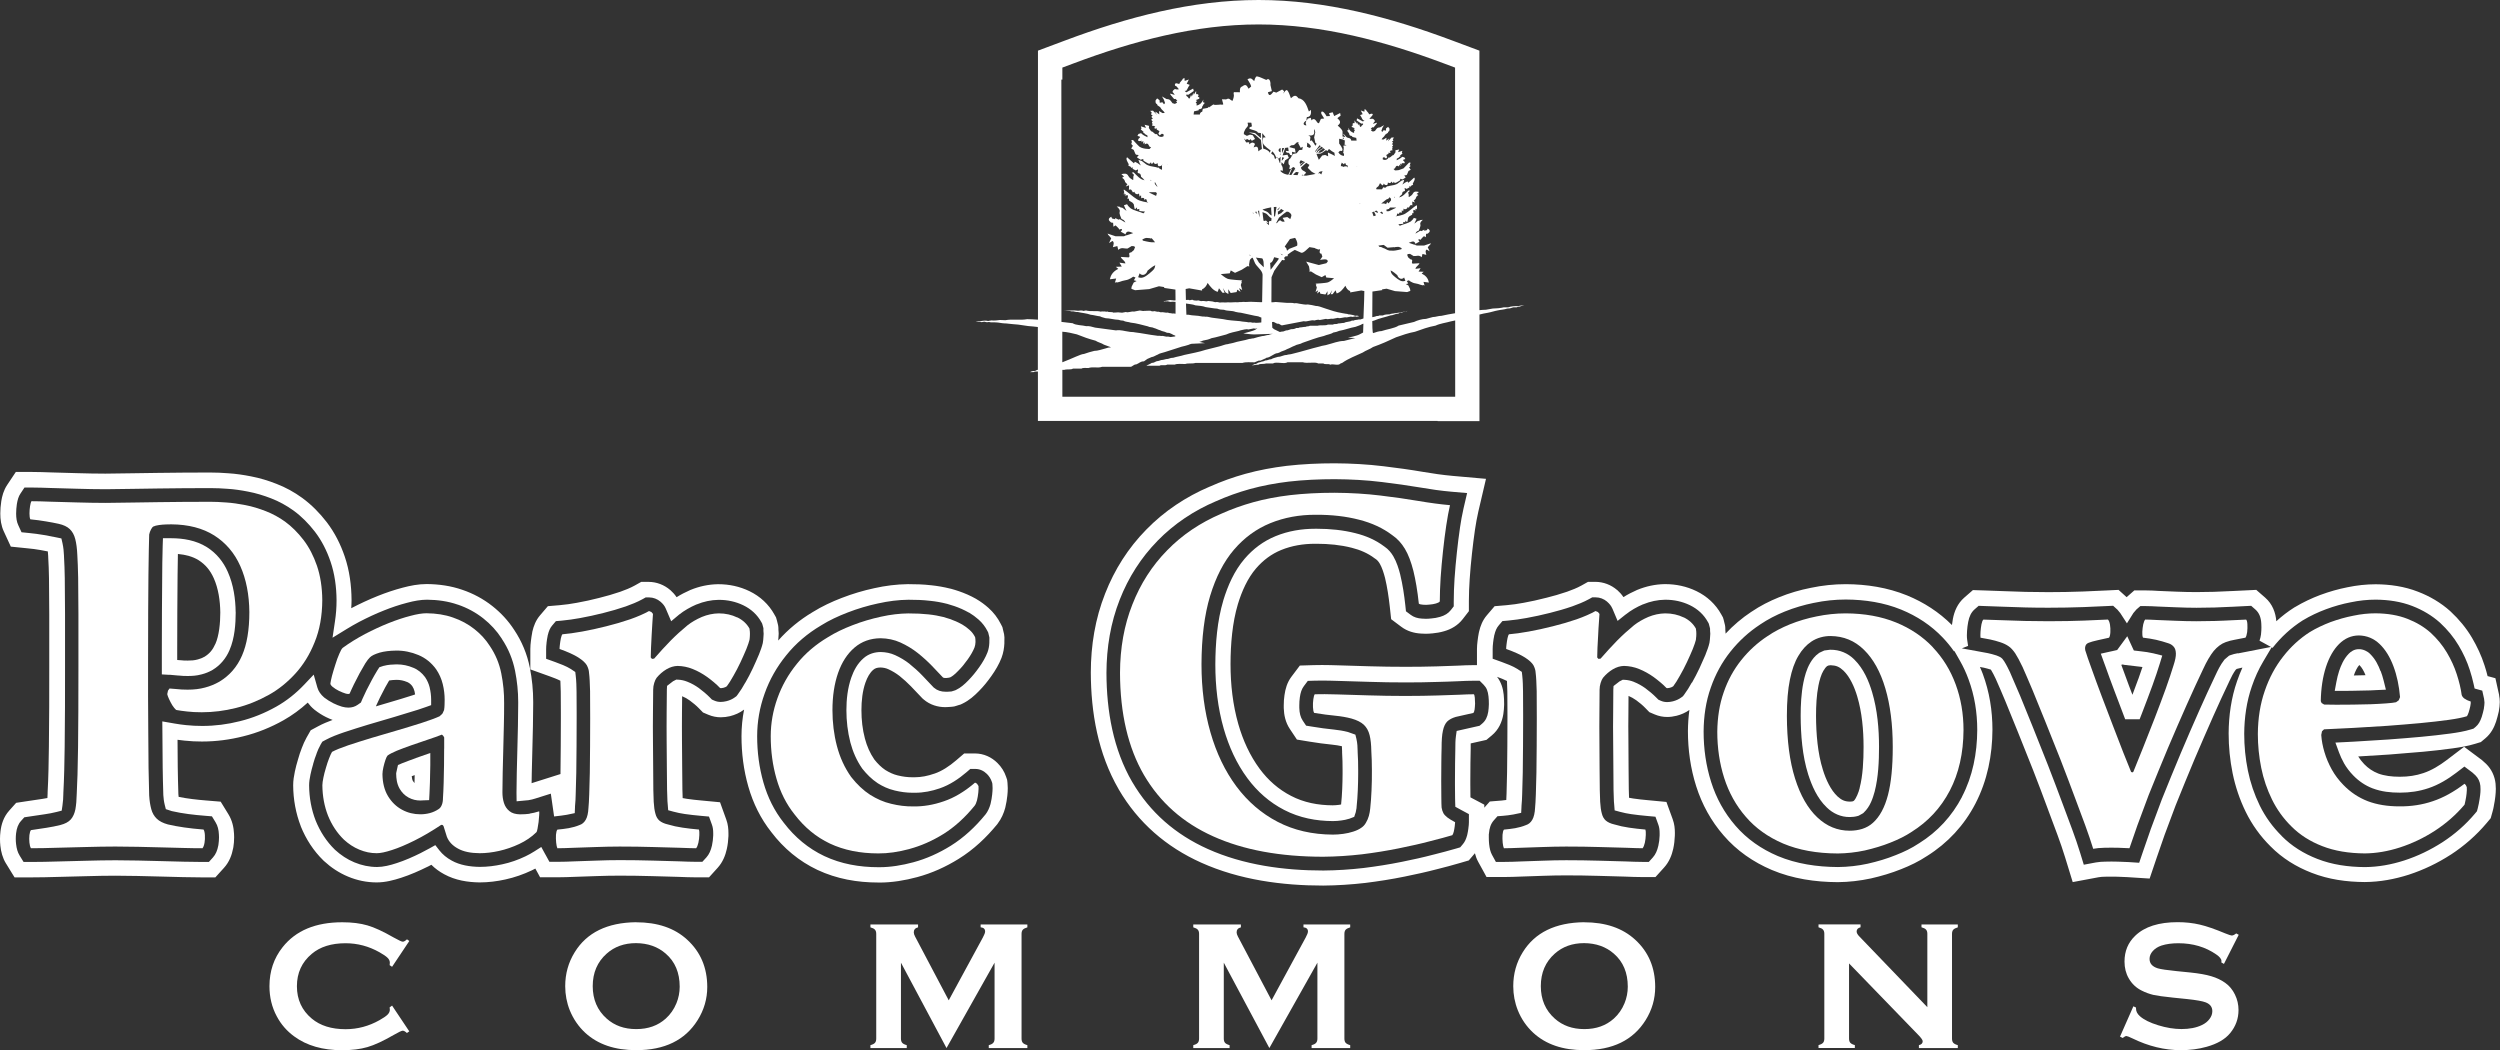 <?xml version="1.0" encoding="UTF-8"?>
<svg id="Layer_1" xmlns="http://www.w3.org/2000/svg" viewBox="0 0 473.45 198.87">
  <rect x="0" y="0" width="473.45" height="198.87" fill="#333333" stroke="none"/>
  <defs>
    <style>
      .cls-1 {
        fill: #fff;
      }
    </style>
  </defs>
  <polygon class="cls-1" points="69.62 137.28 69.61 137.29 69.62 137.29 69.62 137.28"/>
  <polygon class="cls-1" points="43.47 123.1 43.45 123.14 43.45 123.14 43.47 123.1"/>
  <path class="cls-1" d="M464.11,115.81s.01.01.02.02h0s-.02-.02-.02-.02Z"/>
  <path class="cls-1" d="M473.3,131.69l-.53-2.39-.19-.86-1.48-.4c-.17-.69-.36-1.37-.58-2.03-.59-1.85-1.41-3.59-2.38-5.24-1.1-1.85-2.46-3.49-4.02-4.94l-.06-.05h-.01s0-.02,0-.02c-1.81-1.63-3.91-2.85-6.13-3.7h0c-2.58-1.01-5.32-1.39-7.99-1.41h-.01c-1.81,0-3.59.2-5.33.56h0c-1.74.34-3.46.83-5.13,1.45h-.01s0,0,0,0c-1.67.63-3.29,1.39-4.82,2.31l-.04.02h-.02s-.06.05-.06.05h-.01s0,0,0,0c-1.22.77-2.36,1.65-3.41,2.61-.12-1.59-.71-3.25-2.11-4.47l-1.24-1.08-.45-.39-2.23.11c-.85.04-1.68.09-2.5.12h-.08s0,0,0,0h0c-1.07.06-2.14.11-3.21.14-1.12.03-2.24.05-3.35.05-1.22,0-2.46-.03-3.7-.08-1.14-.05-2.27-.08-3.37-.14-.82-.05-1.69-.1-2.58-.1h-2.07l-1.46,1.28-1.53-1.38-2.27.11c-1.5.07-3,.14-4.5.2-2.17.08-4.34.12-6.51.12-1.44,0-2.88-.02-4.31-.05-1.39-.03-2.78-.08-4.18-.14-1.22-.05-2.43-.08-3.64-.13l-1.6-.05-.57-.02-1.64,1.43c-1.28,1.12-1.88,2.6-2.15,4.01h0c-.08.4-.13.79-.18,1.18-2.44-2.45-5.33-4.31-8.5-5.61-3.72-1.51-7.66-2.11-11.58-2.13-2.25,0-4.45.23-6.63.69-2.05.4-4.07.99-6.04,1.79-1.81.73-3.56,1.62-5.21,2.74h0s0,0,0,0c0,0,0,0-.01,0h0c-1.8,1.19-3.44,2.58-4.9,4.15,0-.29-.02-.26-.05-.75h0v-.24c0-.39-.07-.79-.28-1.5v-.03s-.12-.4-.12-.4l-.05-.16-.3-.54.03.06-.03-.06c-1.07-1.96-2.73-3.47-4.71-4.43h0c-1.87-.91-3.89-1.33-5.92-1.33h-.1c-1.79.03-3.54.41-5.19,1.09h0s-.05.02-.05.02h-.02s-.02.02-.02.02c-.87.38-1.72.82-2.53,1.33-.35-.52-.76-.97-1.2-1.36h-.02s0,0,0,0c-1.12-.96-2.56-1.52-4.06-1.53h-1.43l-1.25.7c-.81.45-1.76.83-2.72,1.17-1.3.44-2.65.84-4.01,1.17h-.02c-1.4.37-2.8.67-4.21.93-1.08.2-2.16.36-3.23.45l-1.65.14-.6.05-1.47,1.72c-.82.96-1.22,2.04-1.46,3.06v.02s-.03.1-.03.1v.02s-.03.12-.03.12c-.09.49-.18,1.01-.24,1.56h0c-.06.48-.11.99-.11,1.51v3.05h-.59c-1.03,0-2.05.05-3.04.1-1.33.06-2.68.1-4.05.14-1.95.06-3.92.08-5.88.08-2.27,0-4.53-.03-6.79-.1-1.99-.06-3.96-.12-5.94-.18-1-.03-2.02-.06-3.05-.06-.52,0-1.03,0-1.55.02l-1.95.06-.7.02-1.59,2.11c-.84,1.11-1.16,2.35-1.32,3.48v.02s0-.03,0-.03c-.1.65-.14,1.29-.14,1.93v.55s0,0,0,0c.04,1.29.31,2.69,1.16,3.96l.98,1.47.35.53,2.37.39c1.43.23,2.88.44,4.35.58.62.06,1.22.16,1.8.29.03.3.04.63.04.94v.1s0,.03,0,.03v.13s0,0,0,0c.07,1.09.09,2.19.09,3.29v.07h0s0,.61,0,.61c0,.97-.03,1.96-.07,2.95-.04.97-.11,1.95-.21,2.91-.13.03-.25.05-.38.07-.43.05-.83.09-1.21.09-2.79-.01-5.48-.53-7.89-1.79-2.38-1.23-4.33-2.95-5.94-5.12-1.85-2.5-3.16-5.39-4.04-8.45-1.05-3.67-1.48-7.52-1.48-11.39.01-3.79.34-7.82,1.39-11.33h0c.75-2.48,1.85-4.93,3.44-6.78,1.35-1.56,2.89-2.72,4.76-3.49,2.01-.82,4.17-1.18,6.4-1.18h.36c2.24,0,4.5.22,6.58.75h0s0,0,0,0c1.61.4,3.09,1.04,4.33,1.98l.08.06.03.02.11.07c.3.2.54.48.78.88.41.69.75,1.73,1,2.7h0c.42,1.74.69,3.59.9,5.44l.19,1.75.07.63,1.92,1.44c1.13.85,2.43,1.2,3.68,1.28h0c.31.03.62.04.94.04.42,0,.83-.03,1.24-.07h0s.01,0,.02,0c0,0,.01,0,.02,0h0c.73-.07,1.47-.19,2.21-.41,1.31-.37,2.6-1.09,3.54-2.31l.85-1.1.3-.39v-1.89c0-1.38.06-2.77.15-4.16.1-1.6.26-3.2.43-4.82.16-1.53.36-3.05.58-4.59h0c.18-1.14.37-2.29.63-3.4l1.45-6.2-6.34-.56c-1.85-.17-3.7-.43-5.55-.75-2.49-.43-5-.77-7.48-1.07-3.09-.38-6.2-.54-9.3-.56-3.03,0-6.06.14-9.07.48-2.63.32-5.26.8-7.82,1.51-2.32.64-4.59,1.46-6.78,2.44h0s0,0,0,0c0,0-.01,0-.02,0h0c-4.49,1.92-8.55,4.61-11.98,8.13-3.42,3.48-6.01,7.57-7.78,12.09h0c-1.9,4.79-2.71,9.85-2.72,14.94h0c.02,7.6,1.35,15.38,5.29,22.16l-.02-.03.02.04c3.67,6.29,9.01,10.91,15.62,13.87,7.27,3.27,15.34,4.34,23.1,4.34,2.68-.02,5.34-.2,7.97-.5,2.5-.31,4.97-.7,7.43-1.2,2.09-.42,4.17-.88,6.26-1.43,1.43-.36,2.88-.74,4.33-1.17l1.16-.34.42-.12,1.07-1.25s.06-.08.09-.12c.13.54.33,1.09.63,1.64l1.16,2.11.41.76h3.28c1.15,0,2.28-.05,3.39-.09,1.35-.06,2.72-.09,4.09-.14,1.44-.05,2.88-.08,4.31-.08,2.06,0,4.11.03,6.17.09,1.68.05,3.34.08,4.98.14,1.08.04,2.19.09,3.32.09h2.45l1.64-1.81c.97-1.07,1.46-2.34,1.73-3.55h0c.18-.82.27-1.65.3-2.46h0s.01-.53.01-.53c0-.81-.08-1.69-.41-2.59l.02.05-.9-2.47-.31-.87-3.48-.33c-.96-.09-1.91-.18-2.81-.32-.27-.04-.53-.09-.79-.14-.02-.53-.03-1.09-.05-1.67h0c-.02-1.35-.04-2.71-.04-4.05v-.02c-.02-1.73-.03-3.45-.03-5.15v-.02c0-.88-.02-1.77-.02-2.65s0-1.69.02-2.53v-.02c0-1.07.01-2.12.02-3.18.5.21.98.48,1.46.82h0c.63.46,1.22.95,1.72,1.47l.77.79,1.01.43c.78.33,1.58.48,2.35.48.6,0,1.19-.08,1.74-.22h.02c.87-.22,1.71-.58,2.46-1.11-.18,1.33-.27,2.67-.28,4h0c0,3.54.49,7.07,1.57,10.46,1.09,3.42,2.81,6.57,5.19,9.3h0c2.5,2.9,5.62,5.05,9.1,6.53,3.99,1.69,8.3,2.3,12.48,2.32h.08c2.09-.02,4.17-.26,6.21-.7h.01c1.96-.45,3.89-1.01,5.77-1.77h0s0,0,0,0c1.65-.65,3.32-1.45,4.87-2.48h0s0,0,0,0c0,0,.02,0,.02-.01h0c3.92-2.46,7.02-5.81,9.15-9.92,2.27-4.38,3.2-9.18,3.22-13.99h0c0-3.61-.57-7.17-1.83-10.57h0c-.16-.45-.36-.88-.54-1.31.25.05.5.09.75.14.46.11.89.22,1.28.35l.05.02c.31.5.62,1.11.9,1.71h0c.63,1.42,1.25,2.84,1.84,4.27h0c.81,1.96,1.6,3.94,2.41,5.93h0c.95,2.39,1.91,4.77,2.86,7.17h0c.95,2.45,1.89,4.91,2.8,7.39v.02s0-.01,0-.01c.61,1.63,1.22,3.26,1.82,4.88.51,1.38.98,2.76,1.41,4.15l1.45,4.72,4.85-.91c.35-.07.79-.1,1.24-.11.39,0,.79-.01,1.18-.01s.79,0,1.18.01c.63.02,1.26.04,1.89.08l3.11.2,1.12.07,1.36-4.02c.48-1.41.97-2.82,1.47-4.24h0c.69-1.86,1.38-3.73,2.09-5.59h0c1.19-2.95,2.38-5.89,3.61-8.81h0c1.15-2.69,2.31-5.37,3.5-8.05.98-2.21,1.99-4.4,3.03-6.58l.02-.05v-.02s.02-.02.02-.02c.34-.76.79-1.62,1.21-2.17l.18-.15c.19-.06.4-.11.62-.15h.01s.07-.02.07-.02h.01s.07-.02.07-.02h0c.1-.02.2-.04.3-.06-.37.83-.71,1.68-1.01,2.55-1.12,3.21-1.58,6.57-1.6,9.91h0c0,2.55.25,5.06.75,7.53h0c.52,2.55,1.35,5.01,2.49,7.34,1.2,2.44,2.77,4.62,4.7,6.53h0s0,0,0,0c0,0,0,0,0,0h0c2.21,2.24,4.87,3.88,7.77,5,3.23,1.27,6.66,1.73,10.03,1.75h.08c2.84-.02,5.63-.54,8.29-1.39,2.82-.92,5.49-2.2,7.96-3.8h.01c2.55-1.67,4.83-3.66,6.79-5.99l.76-.91.32-1.14v.02s0-.02,0-.02c.12-.4.21-.81.28-1.2h0s0-.02,0-.03c0,0,0,0,0-.01h0c.12-.58.22-1.16.28-1.75h0c.05-.47.09-.95.09-1.44,0-.32-.02-.65-.05-.98h0c-.15-1.41-.76-2.72-1.77-3.72l-.02-.02-.72-.65-.05-.05-3.39-2.53-3.31,2.52c-1.37,1.04-2.89,1.96-4.41,2.46h0s0,0,0,0c-1.4.48-2.88.69-4.38.69h-.15c-1.44,0-2.85-.17-4.05-.62h.01c-1-.39-1.85-.96-2.63-1.76h0c-.45-.47-.82-.95-1.14-1.46,1.95-.11,3.89-.23,5.82-.36h.01c2.15-.16,4.3-.34,6.43-.53h.01c1.86-.18,3.73-.38,5.59-.64,1.37-.19,2.87-.43,4.3-.87l.78-.24.28-.08.85-.71c1.09-.91,1.68-2.08,2.05-3.2h0s.02-.08.02-.08v.02s0-.02,0-.02c.18-.57.33-1.14.46-1.72l.02-.07v-.03s.02-.11.02-.11h0c.09-.52.17-1.07.17-1.66,0-.43-.04-.88-.14-1.35ZM431.06,120.3v-.04s0,.05,0,.05c0,0,0,0,0,0ZM278.18,155.72c0,.33-.03.69-.09,1.07v.02s0,.02,0,.02c-.04.38-.12.78-.21,1.22v-.02s-.02.09-.02.09l-.02.09h0c-.2.72-.43,1.22-.81,1.67l-.5.59-.74.22c-1.4.41-2.82.78-4.24,1.14h-.01c-2,.53-4.04.98-6.09,1.39-2.37.48-4.78.86-7.2,1.16-2.52.29-5.07.46-7.63.48-7.49,0-15.15-1.05-21.89-4.08-6.12-2.75-10.93-6.92-14.3-12.68l.02.04-.02-.03c-3.59-6.17-4.87-13.42-4.89-20.68.02-4.79.78-9.47,2.52-13.88h0c1.64-4.18,4.02-7.93,7.15-11.12l-.03.02.03-.03c3.16-3.23,6.88-5.71,11.06-7.49h.01s0,0,0,0c2.07-.93,4.21-1.69,6.39-2.3,2.39-.66,4.87-1.12,7.37-1.42,2.87-.33,5.8-.46,8.72-.46,2.99.02,5.99.17,8.95.54,2.46.3,4.92.64,7.35,1.05,1.9.33,3.84.61,5.79.78l2.99.26-.68,2.92c-.29,1.23-.49,2.46-.67,3.63v.02s0,0,0,0c-.22,1.56-.43,3.12-.59,4.7-.17,1.63-.33,3.28-.44,4.94v.07s0-.07,0-.07c-.09,1.44-.15,2.89-.15,4.35v.89l-.55.71c-.5.63-1.15,1.03-2.05,1.29h-.01s0,0,0,0c-.52.16-1.08.25-1.67.3h-.03c-.32.04-.64.06-.96.06l-.69-.03h-.02s-.02,0-.02,0c-.85-.05-1.56-.27-2.14-.71l-.91-.68-.12-1.13c-.21-1.93-.5-3.91-.97-5.83v-.02c-.28-1.07-.65-2.32-1.31-3.45-.39-.66-.92-1.31-1.64-1.8l-.05-.03-.05-.04c-1.63-1.23-3.49-2.01-5.39-2.48h.01s0,0,0,0c-2.4-.61-4.88-.85-7.31-.85h-.22s-.14,0-.14,0c-2.54,0-5.09.41-7.5,1.4-2.32.95-4.27,2.42-5.87,4.29-1.98,2.31-3.19,5.13-4.02,7.84v.03s0-.02,0-.02c-1.18,3.94-1.5,8.22-1.52,12.16h0c0,4.09.46,8.22,1.6,12.2l.04.13-.04-.13c.96,3.32,2.39,6.54,4.5,9.38,1.85,2.49,4.15,4.53,6.94,5.97,2.91,1.51,6.08,2.1,9.23,2.11.57,0,1.11-.05,1.6-.12.48-.06.96-.16,1.43-.31h.03s.97-.37.97-.37l.26-.78.03-.09.13-.7.02-.08v-.13s.01-.02.01-.02h0s0-.02,0-.03h0s0-.04,0-.04c.11-1.07.19-2.14.23-3.2.04-1.01.07-2.04.07-3.07v-.65s0-.03,0-.03c0-1.15-.02-2.31-.1-3.48v-.06s0-.06,0-.06c-.01-.7-.04-1.54-.24-2.38l-.19-.77-1.3-.46-.05-.02-.06-.02c-.89-.23-1.77-.37-2.64-.46-1.38-.13-2.77-.33-4.16-.56l-1.12-.18-.63-.94c-.45-.67-.63-1.45-.66-2.44h0s0-.45,0-.45c0-.52.03-1.02.1-1.51v-.04s0,.03,0,.03c.13-.91.34-1.57.76-2.13l.75-1,1.25-.04c.48-.02.97-.02,1.46-.02.97,0,1.97.03,2.96.06,1.98.06,3.96.12,5.94.18,2.3.08,4.59.11,6.88.11,1.99,0,3.98-.02,5.97-.09,1.35-.04,2.72-.07,4.1-.14.98-.05,1.95-.09,2.9-.09h1.08l.76.76c.57.58.81,1.22.92,2.21h0c.05.46.07.92.07,1.4v.1s0,0,0,0c-.02.52-.05.99-.12,1.42h0c-.16.98-.51,1.7-1.16,2.24l-.48.4-4.34.98-.14,1c-.11.77-.1,1.57-.11,2.17v.17c-.02.91-.05,1.84-.05,2.8v.04c-.02,1.12-.02,2.23-.02,3.33v.71c0,.76,0,1.54.02,2.31v.08h0c0,.31,0,.62.02.92l.03.83,1.17.64h0s1.4.75,1.4.75v1.57ZM281.1,152.96v-.57l-2.63-1.39s0-.01,0-.02v-.11c-.02-.75-.02-1.5-.02-2.26v-.71c0-1.1,0-2.2.02-3.29v-.09c0-.89.03-1.8.05-2.73v-.23c0-.24,0-.51,0-.77l2.98-.67,1.02-.85c1.3-1.07,1.95-2.56,2.18-4.03v.08s0-.07,0-.07c.1-.62.13-1.21.15-1.75v-.03s0-.05,0-.05v-.03s0-.13,0-.13c0-.56-.02-1.13-.08-1.7h0c-.11-1.14-.47-2.35-1.26-3.38.63.23,1.35.51,1.88.78.04.65.06,1.36.07,2.05h0c.02,1.42.02,2.87.02,4.32v.67c0,1.75,0,3.51-.02,5.25-.02,1.69-.03,3.35-.05,5.04v.02-.03c-.03,1.33-.06,2.66-.1,4.01-.01.41-.03.82-.05,1.21-.3.04-.6.09-.89.11l-1.64.13-.59.05-1.05,1.18ZM320.39,129.26v.02s-.02.02-.02.02c-.43.79-.91,1.56-1.43,2.26l-.03.04-.2.26-.3.22c-.44.33-.99.58-1.6.74-.38.09-.74.14-1.07.14-.43,0-.81-.07-1.2-.24l-.47-.21-.37-.37h0c-.67-.68-1.38-1.27-2.1-1.8h0s-.01-.01-.01-.01c-.65-.46-1.35-.87-2.14-1.18h.02s-.08-.03-.08-.03h0c-.55-.22-1.12-.34-1.67-.37l-.4-.02-.49.25-.12.06-.61.47-.53.41-.04.7v.03s0,.03,0,.03c-.02,1.45-.03,2.9-.03,4.38h0c0,.85-.02,1.7-.02,2.56s0,1.79.02,2.68v-.02c0,1.72.02,3.45.04,5.18h0c0,1.37.01,2.74.03,4.11v.02c.02.68.03,1.4.07,2.13v.02l.06.71.08,1.02.99.27c.71.2,1.42.33,2.13.44,1,.15,2,.25,2.97.34l1.64.15.56,1.55h0c.17.47.23.98.23,1.59v.42s0,0,0,0c-.02.66-.1,1.3-.24,1.92h0c-.21.92-.53,1.66-1.04,2.23l-.77.85h-1.16c-1.04,0-2.11-.05-3.21-.09-1.68-.06-3.35-.1-5.01-.14-2.08-.06-4.17-.09-6.25-.09-1.48,0-2.95.03-4.41.09-1.36.05-2.73.08-4.11.14-1.11.05-2.2.09-3.27.09h-1.54l-.74-1.35c-.3-.55-.45-1.2-.54-2.02-.04-.4-.06-.81-.06-1.23v-.64s.02-.05.02-.05v-.05s0,0,0,0c.08-1.06.35-1.87.92-2.52l.7-.79,1.05-.08c.63-.05,1.26-.13,1.88-.24h.02s.43-.09.43-.09l1.11-.23.06-1.16v.03s0-.09,0-.09v-.07s0,0,0,0h0c.08-.79.11-1.57.13-2.29.04-1.36.08-2.7.11-4.03v-.02c.02-1.69.04-3.36.05-5.04.02-1.76.02-3.53.02-5.28v-.67c0-1.45,0-2.91-.02-4.35v-.02c-.02-.94-.03-1.99-.15-3.04l-.08-.67-.75-.49h0s0-.01,0-.01c-.99-.63-2.17-1.04-3.05-1.37l-1.72-.62v-1.83c0-.37.03-.77.08-1.17v-.02s0-.02,0-.02c.04-.42.12-.85.21-1.31v-.07s.03-.07.03-.07c.19-.79.42-1.34.84-1.83l.69-.81,1.06-.09c1.19-.11,2.36-.28,3.51-.49,1.46-.27,2.93-.58,4.41-.96h0c1.44-.36,2.88-.77,4.26-1.25h0s0,0,0,0c1.03-.37,2.13-.8,3.17-1.37l.59-.33h.67c.77,0,1.54.29,2.16.82h-.01c.47.41.78.8.99,1.29v-.02s1,2.37,1,2.37l1.54-1.23-.02.02h.01c.98-.79,2.09-1.42,3.28-1.93h0s.02,0,.02,0h.01s0,0,0,0c1.33-.55,2.73-.85,4.15-.87h.06c1.63,0,3.18.33,4.63,1.03h0c1.5.73,2.66,1.8,3.43,3.21l.03.05.11.2.08.27v.03s0-.02,0-.02c.09.31.14.51.16.61v.08h.02v.22s0,.21,0,.21h0s.04.51.04.51v.06c0,.08-.02.27-.04.62v.06s0-.06,0-.06c-.02.38-.05.72-.11,1.02h0v.07s-.02.04-.02.04h0c-.14.65-.42,1.38-.71,2.11l-.02.05v.03c-.38.87-.76,1.73-1.15,2.58-.44.93-.91,1.84-1.41,2.72ZM371.57,150.9c-1.92,3.67-4.63,6.61-8.15,8.81h-.02s-.02.02-.02.02c-1.33.89-2.82,1.61-4.36,2.21h0s0,0,0,0c-1.7.69-3.47,1.21-5.32,1.63-1.84.4-3.73.61-5.61.63h-.05c-3.91-.02-7.83-.6-11.35-2.08-3.13-1.33-5.85-3.22-8.03-5.75h0c-2.1-2.42-3.63-5.2-4.6-8.27-.98-3.07-1.43-6.29-1.43-9.56.02-2.87.42-5.69,1.36-8.32h0c.87-2.51,2.11-4.8,3.75-6.85,1.59-1.99,3.45-3.69,5.58-5.09h.01s0-.01,0-.01c1.45-.98,3.02-1.79,4.68-2.46,1.79-.72,3.63-1.26,5.51-1.64h.02c1.99-.42,3.99-.63,6.03-.63,3.63.02,7.19.57,10.48,1.91,3,1.23,5.68,2.99,7.89,5.32.77.81,1.47,1.67,2.1,2.57l.09-.04,1.04,1.83c.64,1.12,1.19,2.31,1.64,3.55h0c1.13,3.06,1.64,6.26,1.64,9.56-.02,4.45-.87,8.77-2.89,12.65ZM423.78,123.71h-.05s-.02.02-.02.02h0s0,0,0,0h-.02s0,0,0,0c-.39.07-.84.17-1.31.35l-.24.09-.73.62-.11.09-.09.12c-.72.91-1.23,1.99-1.64,2.87h0s-.01.02-.01.02h0c-1.05,2.21-2.07,4.43-3.06,6.66-1.19,2.69-2.37,5.39-3.51,8.1h0c-1.24,2.95-2.44,5.9-3.63,8.86v.02s-.01.02-.01.02c-.71,1.88-1.41,3.77-2.11,5.66h0s0,.02,0,.02c-.49,1.41-1,2.84-1.48,4.27l-.64,1.89-1.99-.13c-.67-.04-1.35-.07-2.02-.08-.41,0-.83-.02-1.24-.02s-.83,0-1.24.02c-.52.01-1.11.04-1.72.15l-2.28.43-.68-2.22c-.44-1.45-.94-2.88-1.46-4.3-.6-1.63-1.21-3.26-1.82-4.89h0c-.92-2.49-1.87-4.97-2.82-7.43h0c-.95-2.42-1.91-4.81-2.86-7.2h0c-.81-1.99-1.6-3.98-2.42-5.96h0c-.61-1.46-1.23-2.9-1.87-4.34h0s0-.02,0-.02c-.33-.69-.7-1.46-1.16-2.19l-.03-.04c-.44-.67-.62-.71-1.39-1.03l-.06-.02c-.55-.18-1.1-.32-1.6-.43h-.03s-.03-.01-.03-.01c-.59-.11-1.17-.22-1.74-.32l-1.91-.35-1.21-.22,1.18-.47-.17-1.12h0c-.04-.27-.06-.56-.06-.86,0-.27.01-.55.03-.83.04-.6.11-1.17.22-1.73h0c.2-1.04.56-1.8,1.2-2.37l.78-.68,1.03.04c1.22.04,2.42.08,3.62.13,1.41.05,2.81.11,4.23.14,1.46.04,2.92.05,4.38.05,2.21,0,4.41-.04,6.62-.12,1.51-.06,3.01-.13,4.52-.2l1.07-.05.79.72h.01s.56.68.56.68l1.25,1.93,1.22-1.95.58-.68.74-.64h.98c.77,0,1.59.05,2.42.09,1.16.06,2.29.09,3.4.14,1.27.05,2.55.09,3.82.09,1.15,0,2.3-.02,3.44-.05,1.1-.04,2.18-.09,3.27-.14h0,.07c.86-.03,1.7-.08,2.54-.13l1.05-.05.79.69c.74.65,1.07,1.53,1.13,2.71v.03l.02.65c0,.4-.02.81-.07,1.23v.04s0,0,0,0v.03s0,0,0,0c-.06.44-.16.85-.29,1.22l2.17,1.19-4.28.84c-.63.12-1.29.24-1.96.38ZM470.4,134.18v.05s-.02.05-.02.05h0c-.11.5-.23.98-.38,1.45v.04s-.01,0-.01,0c-.29.85-.62,1.44-1.16,1.89l-.4.33-.5.15c-1.16.36-2.53.59-3.84.77-1.8.25-3.63.44-5.48.62h.01c-2.12.19-4.25.37-6.38.52h.01c-2.15.14-4.31.28-6.44.4-.51.03-1.03.05-1.54.08l-1.99.1.68,1.86c.25.69.56,1.35.91,1.97v.02s0,0,0,0c.49.87,1.1,1.66,1.78,2.36h0c1.04,1.08,2.27,1.92,3.67,2.46h.01c1.68.64,3.43.81,5.08.81h-.01.17c1.78,0,3.57-.25,5.32-.84h0c1.96-.65,3.72-1.74,5.26-2.91l1.56-1.19,1.51,1.13.59.54c.52.53.84,1.19.92,1.96v-.03s0,.02,0,.02l.03.68c0,.36-.02.73-.07,1.1v-.02s0,.02,0,.02c-.06.51-.14,1.02-.24,1.52v.02s0,.02,0,.02c-.06.33-.14.66-.22.97l-.15.54-.36.43c-1.77,2.11-3.83,3.91-6.15,5.42h0c-2.27,1.46-4.7,2.64-7.27,3.47-2.42.78-4.91,1.23-7.42,1.25h-.05c-3.1-.02-6.17-.45-8.97-1.55-2.58-1-4.87-2.43-6.76-4.34h0s0-.02,0-.02c-1.71-1.69-3.09-3.6-4.15-5.75-1.03-2.11-1.78-4.33-2.25-6.64h0c-.46-2.28-.69-4.6-.69-6.94.02-3.08.45-6.12,1.44-8.97h0s0,0,0,0c.57-1.68,1.29-3.27,2.18-4.76l1.57-2.65.18.1c1.61-2.05,3.51-3.8,5.69-5.19h0s.03-.02.03-.02l.03-.02h.01s0,0,0,0c1.36-.82,2.82-1.51,4.35-2.08,1.54-.57,3.12-1.02,4.69-1.32h.01s0,0,0,0c1.56-.33,3.14-.5,4.73-.5,2.41.02,4.79.37,6.94,1.21h0c1.93.75,3.7,1.79,5.23,3.16h0s.02.02.02.02h0c1.38,1.28,2.57,2.71,3.51,4.3.88,1.48,1.6,3.03,2.11,4.64.28.87.53,1.76.72,2.64l.19.86,1.45.4.34,1.53.08.71c0,.33-.05.71-.12,1.15Z"/>
  <polygon class="cls-1" points="43.45 123.14 43.45 123.14 43.45 123.14 43.45 123.14"/>
  <polygon class="cls-1" points="81.34 130.21 81.34 130.22 81.35 130.25 81.34 130.21"/>
  <path class="cls-1" d="M44.63,115.96c-.03-2.53-.4-5.2-1.49-7.66-.84-1.91-2.14-3.52-3.94-4.67h0c-2.12-1.33-4.55-1.69-6.75-1.7h-1.59l-.05,1.41c0,.29-.01.58-.02.87h0v.05c-.05,1.54-.06,3.07-.07,4.59-.02,2.31-.04,4.63-.05,6.94-.02,2.34-.02,4.67-.02,7v4.93l1.38.08h.24c.47.04.95.08,1.44.13h.04s.04,0,.04,0h.02c.61.08,1.21.09,1.75.09.79,0,1.69-.05,2.59-.3h0l.08-.02h0c.7-.18,1.37-.45,1.99-.81h.02s.02-.02.02-.02c1.47-.89,2.54-2.19,3.2-3.73,1-2.3,1.17-4.98,1.18-7.17v-.02ZM40.77,121.97h0c-.48,1.09-1.07,1.8-2.03,2.4-.41.23-.84.4-1.3.52h-.02s-.07.02-.07.02h0c-.49.14-1.17.2-1.81.19-.49,0-.98-.01-1.39-.07h0s-.05,0-.05,0h-.03s-.1-.01-.1-.01c-.13-.01-.27-.02-.41-.03v-2.19c0-2.33,0-4.66.02-6.98.02-2.31.03-4.62.05-6.94.01-1.33.03-2.66.06-3.97,1.45.13,2.83.49,3.94,1.19h0c1.3.84,2.18,1.91,2.85,3.39.87,1.95,1.21,4.23,1.24,6.5,0,1.99-.22,4.38-.94,5.98Z"/>
  <polygon class="cls-1" points="185.44 130.88 185.45 130.88 185.44 130.89 185.44 130.89 185.44 130.88"/>
  <path class="cls-1" d="M.23,95s0-.02,0-.03h0s0,.03,0,.03Z"/>
  <polygon class="cls-1" points="57.01 156.55 57 156.54 57 156.53 57.01 156.55"/>
  <path class="cls-1" d="M44.15,160.64s0,.01,0,.02v.04s0-.06,0-.06Z"/>
  <polygon class="cls-1" points="78.22 126.46 78.23 126.47 78.24 126.47 78.22 126.46"/>
  <polygon class="cls-1" points="100.73 164.85 100.73 164.85 100.72 164.85 100.73 164.85"/>
  <polygon class="cls-1" points="41.29 160.04 41.3 160.01 41.3 159.99 41.29 160.04"/>
  <polygon class="cls-1" points="100.34 126.38 100.35 126.44 100.35 126.45 100.34 126.38"/>
  <path class="cls-1" d="M78.76,143.57c-.9.31-1.76.65-2.62.98h-.02s-.07.04-.07.04l-.68.29-.21.92v.02s-.1.45-.1.45l-.03.15v.15c.02.81.09,1.83.68,2.84.36.61.9,1.22,1.66,1.63.69.38,1.48.57,2.24.56h.03l.31-.02,1.32-.05.07-1.32c.04-.68.05-1.35.08-2.01v.08s0-.08,0-.08c.04-1.11.05-2.21.07-3.3v-2.3l-1.94.68-.79.28ZM78.5,148.04v.09c0,.06,0,.11,0,.17-.09-.09-.18-.21-.29-.38-.11-.15-.2-.51-.24-.92.19-.07.37-.14.56-.21,0,.45-.01.9-.03,1.34v-.08Z"/>
  <polygon class="cls-1" points="459.91 149.26 459.9 149.27 459.9 149.27 459.91 149.26"/>
  <path class="cls-1" d="M256.92,152.81h0s0,.03,0,.04h0s0-.04,0-.04Z"/>
  <polygon class="cls-1" points="369.82 117.23 369.83 117.2 369.83 117.19 369.82 117.23"/>
  <path class="cls-1" d="M450.82,127.09h0c-.4-1.09-.98-2.28-1.96-3.24h0c-.49-.52-1.35-.92-2.11-.91h-.06s-.06,0-.06,0c-.37.01-.78.12-1.09.3-.32.17-.54.37-.72.55h0s0,0,0,0c0,0,0,0,0,0h0c-.99,1-1.49,2.26-1.84,3.29h0c-.22.68-.38,1.35-.51,2.03l-.32,1.73h1.77c.54-.01,1.09-.02,1.64-.02,1.09-.02,2.18-.04,3.28-.07h.03c.38-.02.78-.04,1.19-.06l1.78-.08-.43-1.73c-.15-.61-.34-1.21-.56-1.8ZM445.77,127.91c.25-.75.66-1.59,1.04-1.97l.02.02c.44.42.85,1.14,1.15,1.91-.74.02-1.47.03-2.21.05Z"/>
  <polygon class="cls-1" points="390.65 152.35 390.64 152.33 390.64 152.33 390.65 152.35"/>
  <path class="cls-1" d="M351.18,124.91c-1.21-1.22-2.81-1.88-4.52-1.86h-.1l-.86.11-.22.03-.8.37-.11.05-.1.07c-.78.53-1.27,1.22-1.65,1.85,0,0,0,0,0-.01v.02s0,0,0,0c-.72,1.22-1.06,2.59-1.29,3.7-.42,2.1-.52,4.29-.52,6.32h0c.02,3.59.3,7.53,1.43,11.11.67,2.08,1.68,4.5,3.53,6.26h0c1.13,1.1,2.64,1.82,4.34,1.8.48,0,1-.05,1.55-.21l.15-.05.14-.08.54-.3.14-.08.12-.11c1.27-1.19,1.73-2.8,2.07-3.98.71-2.75.83-5.81.83-8.46,0-3.39-.3-7-1.31-10.38-.62-2.08-1.59-4.42-3.36-6.17ZM352.2,149.19c-.21.89-.69,2.02-1.1,2.45l-.2.11c-.17.04-.37.06-.6.06-.95-.02-1.54-.29-2.33-1l-.02-.02h.01c-1.23-1.13-2.17-3.14-2.74-5-.99-3.13-1.29-6.82-1.3-10.24,0-1.93.1-3.94.46-5.74.19-.97.52-2.11.94-2.79h0c.23-.4.49-.72.71-.88l.25-.11.41-.05c1.05.04,1.64.29,2.43,1.03,1.2,1.16,2.07,3.07,2.61,4.91.89,2.98,1.19,6.33,1.19,9.55,0,2.55-.13,5.42-.74,7.73Z"/>
  <path class="cls-1" d="M397.85,123.79l.73,2.02.02.04h0c.59,1.7,1.22,3.36,1.84,5.02.67,1.8,1.36,3.57,2.03,5.35h2.73c.15-.39.3-.78.46-1.18h0c.71-1.82,1.38-3.64,2.05-5.45h0s0-.01,0-.01c.46-1.29.92-2.61,1.33-3.96l.45-1.47-1.72-.43h-.01s0,0,0,0c-.76-.18-1.51-.28-2.21-.36l-1.44-.17-.21-.44-1.04-2.26-1.47,2.01-.44.6-.96.22-.51.11-1.61.36ZM402.09,125.83l.03.06,3.07.36c.19.02.37.05.55.07-.25.75-.51,1.5-.78,2.26v-.02c-.37,1.01-.74,2.01-1.12,3.02-.22-.59-.45-1.17-.67-1.76-.49-1.31-.98-2.62-1.44-3.92l.37-.08Z"/>
  <polygon class="cls-1" points="273.51 119.6 273.51 119.6 273.5 119.6 273.51 119.6"/>
  <polygon class="cls-1" points="342.95 111.32 342.94 111.32 342.95 111.32 342.95 111.32 342.95 111.32"/>
  <polygon class="cls-1" points="186.57 154.26 186.58 154.25 186.58 154.25 186.57 154.26"/>
  <path class="cls-1" d="M166.53,167.14c2.44,0,4.86-.41,7.16-1.03,2.8-.75,5.44-1.95,7.88-3.47,2.82-1.75,5.22-4.02,7.28-6.54l.04-.05.04-.05v-.02s.02-.02.02-.02c.7-.92,1.14-1.94,1.42-2.97v-.02s.02-.07.02-.07v-.02s.02-.08.02-.08h0c.16-.69.29-1.4.36-2.13h0c.05-.45.08-.93.08-1.43,0-.32-.02-.64-.05-.97l-.05-.43-.02-.16-.19-.56h0c-.33-1-.9-1.89-1.64-2.62h0c-1.1-1.1-2.61-1.81-4.26-1.81h-2.04l-1.55,1.33c-1.25,1.07-2.69,2.03-4.11,2.5h-.02c-1.22.43-2.47.68-3.69.68h-.17s-.05,0-.05,0h-.04s-.1,0-.1,0h-.11c-.9,0-1.81-.12-2.7-.34h-.05s-.01-.02-.01-.02h-.02c-.77-.18-1.54-.54-2.29-1h0c-.76-.5-1.48-1.21-2.11-2.01-.82-1.19-1.4-2.52-1.78-3.96-.46-1.73-.66-3.54-.66-5.37,0-1.8.2-3.64.76-5.23.35-1,.84-1.88,1.48-2.42.38-.31.69-.41,1.33-.44.57.01,1.06.12,1.51.32h.02s-.02,0-.02,0c.77.35,1.47.77,2.13,1.28.76.61,1.47,1.25,2.14,1.94.67.7,1.34,1.4,2.01,2.11l.14.15.06.06.22.19c1.2,1.03,2.69,1.47,4.12,1.46l.46-.02c.62-.04.84-.04,1.21-.11l.41-.12.37-.12.31-.09.11-.03.38-.18c1.27-.61,2.26-1.51,3.1-2.37.89-.89,1.66-1.86,2.36-2.85h0c.74-1.04,1.44-2.2,1.93-3.47h0s0-.01,0-.01c.34-.9.49-1.82.53-2.7v-.1s0-.17,0-.17c0-.49.01-.66.01-.88l-.07-.62c-.04-.18-.08-.33-.16-.66l-.11-.48-.04-.17-.3-.59c-.58-1.16-1.38-2.2-2.36-3.07h0c-.68-.6-1.42-1.16-2.25-1.64h.02s-.06-.03-.06-.03h-.02s-.01-.02-.01-.02c-.53-.29-1.1-.59-1.7-.85h0s0,0-.01,0c0,0,0,0,0,0h0c-1.01-.44-2.04-.79-3.07-1.07l-.08-.02h-.01s-.02,0-.02,0c-1.19-.3-2.4-.51-3.62-.64h0s0,0,0,0c0,0-.01,0-.02,0h0c-1.47-.17-2.96-.21-4.38-.21h-.02c-2.16.03-4.27.3-6.33.76h0c-2.1.45-4.17,1.07-6.19,1.85-1.88.72-3.76,1.6-5.53,2.7h0c-2.43,1.45-4.61,3.24-6.5,5.37.01-.16.03-.33.04-.48.03-.54.05-.52.05-.81,0-.3-.02-.27-.05-.76h0s0-.24,0-.24c0-.39-.08-.79-.28-1.5l-.03-.1-.14-.49-.3-.53h0c-1.07-1.96-2.73-3.47-4.71-4.43h0c-1.87-.91-3.88-1.33-5.91-1.33h-.1c-1.79.03-3.54.41-5.19,1.09h0s-.05.02-.05.02h-.02s-.02.02-.02.02c-.87.38-1.72.82-2.53,1.33-.35-.52-.76-.97-1.2-1.36h-.01c-1.13-.97-2.56-1.53-4.06-1.54h-1.43l-1.25.7c-.81.45-1.76.83-2.72,1.17-1.3.44-2.65.84-4.01,1.17h0s0,0,0,0c-1.4.36-2.8.67-4.21.92-1.08.2-2.17.36-3.24.45l-1.65.14-.6.05-1.47,1.72c-.82.95-1.22,2.04-1.46,3.06h0s-.02.11-.02.11h0s-.02.11-.02.11h0s0,.03,0,.03c-.09.49-.18,1-.24,1.56h0c-.06.48-.11.98-.11,1.5v3.88l3.65,1.31c.66.24,1.47.54,2.04.84.04.66.06,1.37.07,2.07h0c.01,1.27.02,2.56.02,3.86v1.12c0,1.75,0,3.51-.02,5.25-.01,1.68-.03,3.34-.05,5.02h0c0,.12,0,.23,0,.35l-5.47,1.73c0-.63.01-1.25.03-1.88.04-1.46.07-2.93.11-4.39.04-1.51.07-3.02.11-4.53.03-1.43.05-2.86.05-4.3h0v-.32c0-2.16-.21-4.33-.64-6.47h0c-.51-2.55-1.5-4.95-2.94-7.11h0c-1.13-1.75-2.53-3.26-4.15-4.54-1.71-1.35-3.61-2.37-5.66-3.07h0c-2.2-.77-4.5-1.08-6.77-1.1h-.02c-1.59,0-3.13.31-4.52.68h0c-1.61.42-3.19.96-4.72,1.57-1.71.68-3.39,1.47-5.01,2.31h0s0,0,0,0c0,0-.02.01-.03.02.03-.5.06-1,.06-1.5v-.07c-.02-2.75-.38-5.54-1.29-8.22-.79-2.32-1.9-4.54-3.42-6.52-1.32-1.71-2.85-3.28-4.63-4.58h0c-1.51-1.1-3.15-2-4.89-2.67-1.55-.61-3.16-1.1-4.84-1.42-1.39-.27-2.82-.49-4.29-.58h0c-1.12-.09-2.24-.14-3.38-.14h-.7c-1.52,0-3.05,0-4.58.02-1.57.02-3.13.04-4.7.05-1.58.02-3.16.04-4.75.07h0c-1.7.02-3.42.04-5.16.07-1.76,0-3.53-.04-5.29-.09-1.66-.05-3.3-.08-4.93-.14-1.23-.04-2.49-.09-3.77-.09h-2.96l-1.62,2.43-.02.03c-.67,1.01-.96,2.1-1.12,3.1v.04c-.12.75-.18,1.51-.18,2.27,0,1.09.14,2.27.67,3.41l.04.08.93,2.02.35.76,3.14.32c.85.08,1.69.18,2.5.33h.02s.08.02.08.02h0c.42.07.85.16,1.27.24.03.3.06.61.07.91v.1s0,.02,0,.02h0c.09,1.34.12,2.69.15,4.05h0c.02,2.25.04,4.53.05,6.82v9.88c0,5.08,0,10.17-.07,15.24-.04,2.87-.08,5.75-.24,8.58v.08s0,.03,0,.03v.11s0,0,0,0c0,.3-.02.59-.04.88-.32.06-.65.12-.99.17-.98.15-1.97.29-2.96.44l-1.45.22-.52.08-1.33,1.49c-1.06,1.19-1.49,2.62-1.64,3.95v.02s0,0,0,0C.03,157.96,0,158.41,0,158.86s.02.89.07,1.32v-.1s0,.1,0,.1c.12,1.1.4,2.27,1.07,3.36l.05.07,1.14,1.86.43.69h3.09c1.71,0,3.41-.04,5.1-.09,1.81-.06,3.63-.09,5.46-.14,1.81-.05,3.61-.09,5.42-.09,1.38,0,2.77.02,4.16.05,1.49.04,2.99.07,4.48.11,1.41.03,2.81.07,4.22.11,1.21.03,2.43.05,3.65.05h2.44l1.64-1.81c1.01-1.11,1.49-2.43,1.73-3.7l.02-.09v-.06s.02-.01.02-.01v-.03c.1-.61.15-1.24.15-1.88l-.02-.68h0c-.06-1.23-.34-2.52-1.06-3.69l-1.08-1.76-.39-.63-2.79-.23c-1.74-.14-3.51-.34-5.17-.68-.02-.17-.04-.34-.05-.52h0c-.06-1.69-.09-3.39-.12-5.1h0c-.03-1.73-.04-3.46-.04-5.19.44.06.87.12,1.32.16h0c1.11.12,2.21.17,3.3.17,2.66,0,5.28-.34,7.84-.99h0s0,0,0,0c0,0,0,0,0,0h0c2.68-.66,5.21-1.69,7.61-3.04,1.67-.94,3.19-2.07,4.59-3.34.35.48.76.92,1.21,1.29l.02.02.07.06-.02-.02.08.06h0c.65.51,1.34.95,2.08,1.32h0s.06.03.06.03h0c.38.19.79.36,1.21.52-.92.34-1.85.72-2.74,1.2l-1.04.56-.37.2-.79,1.39v.02s0-.02,0-.02c-.35.63-.64,1.29-.89,1.95h0s0,0,0,0c0,0,0,.02-.01.03h0c-.28.71-.52,1.44-.72,2.17h0c-.23.75-.43,1.51-.59,2.27h0c-.17.81-.32,1.69-.32,2.62h0c.02,2.66.49,5.28,1.45,7.76v.02c.98,2.42,2.4,4.62,4.28,6.45h0s.04.04.04.04l.03.03.06.05h0c1.32,1.22,2.83,2.22,4.53,2.93,1.72.72,3.54,1.1,5.43,1.1,1.66,0,3.24-.43,4.63-.88h0s0,0,0,0c1.74-.56,3.42-1.31,5-2.09h.02s0,0,0,0c.24-.12.47-.25.7-.37.71.71,1.52,1.3,2.41,1.78h0c2.14,1.18,4.51,1.53,6.72,1.56h.01c1.67,0,3.31-.21,4.88-.56,1.74-.38,3.42-.97,5.02-1.73.22-.1.43-.22.65-.33l.49.89.41.76h3.28c1.15,0,2.29-.05,3.39-.09,1.35-.06,2.72-.09,4.09-.14,1.44-.05,2.88-.08,4.31-.08,2.06,0,4.12.03,6.17.09,1.67.05,3.34.08,4.98.14,1.08.04,2.19.09,3.32.09h2.45l1.64-1.81c.97-1.07,1.46-2.34,1.73-3.55.18-.82.28-1.65.31-2.46h0s0-.52,0-.52c0-.81-.08-1.7-.41-2.6l-.87-2.41-.31-.87-3.48-.33c-.96-.09-1.91-.18-2.81-.32-.27-.04-.53-.09-.79-.14-.02-.53-.03-1.08-.05-1.65h0c-.02-1.36-.04-2.72-.04-4.08v-.02c-.02-1.73-.04-3.45-.04-5.15h0c0-.9-.01-1.78-.01-2.66s0-1.69.01-2.53v-.02c0-1.06.01-2.12.03-3.18.5.2.99.48,1.46.82h0c.63.47,1.22.95,1.72,1.47l.57.58.2.21,1.01.43c.78.33,1.58.48,2.35.48.6,0,1.19-.08,1.74-.21h.01s0,0,0,0c.94-.24,1.86-.63,2.66-1.24h.01c-.32,1.64-.49,3.32-.49,5.02,0,3.22.4,6.45,1.3,9.57.89,3.12,2.32,6.05,4.37,8.63h0c2.31,3.03,5.22,5.48,8.71,7.13,3.66,1.72,7.58,2.39,11.49,2.39h.2ZM141.14,129.26h0s-.01.03-.01.03c-.43.79-.91,1.56-1.43,2.25l-.23.3-.3.22c-.44.33-.99.58-1.6.73-.38.09-.74.14-1.07.14-.43,0-.81-.07-1.2-.24l-.48-.21-.36-.37h0c-.67-.68-1.39-1.27-2.1-1.8h-.01s0-.01,0-.01c-.65-.46-1.35-.87-2.14-1.18h0s-.08-.03-.08-.03h0c-.54-.22-1.11-.34-1.66-.37l-.39-.02-.49.25-.12.06-.61.47-.53.41-.04.7v.03s0,.02,0,.02c-.02,1.45-.04,2.9-.04,4.38h0c0,.85-.01,1.7-.01,2.56s0,1.79.01,2.68v-.02c0,1.72.02,3.45.04,5.18h0c0,1.37.02,2.74.04,4.11v.02c.02.68.03,1.4.07,2.13v.02s.06.72.06.72l.08,1.02.99.27c.71.2,1.42.33,2.13.44,1,.15,2,.25,2.97.34l1.64.15.56,1.55c.17.47.24.99.24,1.6v.41s0-.07,0-.07v.08c-.03.66-.1,1.31-.24,1.93-.21.91-.53,1.65-1.04,2.22l-.78.85h-1.15c-1.04,0-2.11-.05-3.21-.09-1.68-.06-3.35-.1-5.01-.14-2.08-.06-4.17-.09-6.25-.09-1.48,0-2.94.03-4.41.09-1.36.05-2.73.08-4.12.14-1.1.05-2.2.09-3.27.09h-1.54l-.74-1.35-.05-.08-.75-1.38-1.32.84c-.53.34-1.1.65-1.68.93h0c-1.4.67-2.88,1.19-4.38,1.51-1.4.31-2.83.49-4.25.49-1.92-.02-3.81-.34-5.33-1.19h0s0,0,0,0c-.94-.51-1.73-1.16-2.34-1.94l-.77-.99-1.09.61c-.53.3-1.08.58-1.63.86h-.02s.03,0,.03,0c-1.51.75-3.07,1.44-4.59,1.93h0c-1.26.42-2.58.74-3.72.74-1.48,0-2.91-.3-4.31-.88-1.35-.56-2.57-1.37-3.67-2.38h0s-.02-.02-.02-.02h-.02s0-.02,0-.02h0c-1.57-1.53-2.76-3.38-3.61-5.46-.83-2.12-1.23-4.37-1.25-6.7,0-.62.1-1.3.25-2.01h0c.14-.68.32-1.36.52-2.03v-.02s0-.02,0-.02c.18-.66.4-1.31.65-1.94v-.02s0-.02,0-.02c.2-.55.44-1.08.71-1.56v-.02s.37-.63.37-.63l.67-.36c1.02-.55,2.22-1,3.42-1.41,1.49-.5,3-.97,4.54-1.44h0c1.67-.49,3.32-.99,4.96-1.46h0s0,0,0,0c1.51-.45,3.02-.91,4.52-1.38h0s0,0,0,0c.49-.16,1-.33,1.53-.52l.97-.35v-1.03c0-.78-.1-1.55-.28-2.31v-.02c-.17-.68-.45-1.32-.84-1.9l-.03-.04-.02-.03c-.55-.74-1.29-1.38-2.21-1.75h-.01c-.98-.42-2.02-.64-3.1-.64h-.1c-.7.02-1.54.05-2.39.28h-.03s-.3.1-.3.1l-.49.16-.43.66v.02s-.02.02-.02.02c-.33.55-.66,1.11-.97,1.69-.35.65-.69,1.31-1.02,1.96v.02s-.01,0-.01,0c-.24.52-.51,1.06-.77,1.65l-.28.66-.59.42c-.54.38-1.1.54-1.77.55-.38,0-.8-.06-1.23-.18-.54-.16-1.11-.39-1.66-.66l-.05-.03h.01c-.56-.27-1.09-.61-1.59-.99l-.05-.04-.03-.02c-.64-.54-1.09-1.2-1.28-1.87l-.7-2.46-1.76,1.86c-1.58,1.67-3.36,3.1-5.34,4.21-2.19,1.23-4.48,2.16-6.88,2.75h0s0,0,0,0c-2.34.6-4.72.9-7.14.9-1.01,0-2.01-.05-2.99-.15h-.01s0,0,0,0c-.75-.07-1.49-.18-2.25-.31l-.57-.1-1.73-.3.02,2.2h0c0,2.16.02,4.34.05,6.51.03,1.72.06,3.45.12,5.18v.03c.04.61.11,1.26.28,1.92l.2.78,1.01.33.06.02.06.02c2.08.48,4.24.72,6.28.88l1.32.11.69,1.13c.4.65.59,1.41.63,2.3v.03l.02.51c0,.46-.04.93-.11,1.41v.02s-.02.1-.02.1h0c-.18.95-.48,1.69-1.02,2.29l-.77.85h-1.15c-1.19,0-2.38-.02-3.58-.05-1.41-.04-2.82-.07-4.23-.11-1.49-.04-2.99-.07-4.48-.11-1.41-.03-2.81-.05-4.23-.05-1.84,0-3.67.04-5.5.09-1.81.05-3.63.09-5.46.14-1.68.05-3.35.09-5.01.09h-1.45l-.73-1.18-.03-.06c-.37-.59-.56-1.29-.66-2.15h0c-.04-.33-.06-.67-.06-1s.02-.69.06-1.03h0c.12-.99.39-1.74.93-2.34l.63-.7.93-.14c.98-.15,1.97-.29,2.97-.44.72-.11,1.48-.24,2.25-.44l.93-.24.14-.95c.12-.77.16-1.53.17-2.25v.07s0-.12,0-.12v-.06c.16-2.91.21-5.83.25-8.7.07-5.1.07-10.19.07-15.28v-9.9h0c-.02-2.3-.03-4.57-.05-6.85h0c-.03-1.39-.06-2.79-.15-4.2h0s0-.06,0-.06c-.03-.72-.1-1.53-.28-2.34l-.21-.91-1-.21c-.75-.16-1.52-.31-2.3-.44h-.08s0-.01,0-.01c-.91-.16-1.81-.27-2.69-.36l-1.48-.15-.62-1.35h0c-.29-.62-.4-1.35-.4-2.18,0-.61.05-1.22.14-1.83v.03s0-.02,0-.02c.13-.8.32-1.44.67-1.96l.77-1.16h1.39c1.2,0,2.43.05,3.67.09,1.66.06,3.31.09,4.95.14,1.79.05,3.59.09,5.39.09h.03c1.73-.04,3.45-.05,5.16-.07h.02c1.57-.04,3.13-.05,4.72-.07,1.57-.02,3.13-.04,4.7-.05,1.51-.02,3.03-.02,4.55-.02h.7c1.04,0,2.1.05,3.15.13h.01s0,0,0,0c1.31.08,2.62.28,3.94.54,1.47.28,2.91.72,4.33,1.27,1.5.58,2.92,1.36,4.24,2.31h0c1.52,1.1,2.86,2.47,4.04,3.99,1.3,1.69,2.27,3.62,2.97,5.68.79,2.31,1.12,4.8,1.14,7.3v.04c0,1.34-.1,2.66-.3,3.97l-.46,3.1,2.67-1.64c.77-.47,1.55-.92,2.36-1.35h0c1.54-.8,3.12-1.55,4.73-2.18,1.44-.58,2.91-1.07,4.38-1.45h0s0,0,0,0c1.25-.34,2.56-.58,3.76-.58,2.03.02,4.01.3,5.83.94h.02c1.75.6,3.35,1.46,4.8,2.6,1.38,1.09,2.56,2.37,3.51,3.85h0s0,.02,0,.02c1.23,1.84,2.07,3.88,2.51,6.07h0c.39,1.95.59,3.93.59,5.89v.27s0,.02,0,.02c0,1.42-.02,2.83-.05,4.25-.03,1.51-.07,3.03-.11,4.54-.04,1.46-.07,2.92-.11,4.38-.03,1.21-.05,2.43-.05,3.65v.12l.02,1.58,2.12-.2h.03s.03,0,.03,0c.52-.07.99-.21,1.38-.33l2.92-.92.62,4.32,1.42-.17c.31-.04.62-.08.93-.14h.02s.43-.09.43-.09l1.11-.23.05-1.16v.05s0-.13,0-.13v-.08s0,.04,0,.04v-.03c.09-.79.11-1.57.13-2.28h0c.04-1.36.08-2.71.11-4.04v-.02c.02-1.68.04-3.36.05-5.04.02-1.76.02-3.53.02-5.28v-1.12c0-1.3,0-2.61-.02-3.91v-.02c-.02-.94-.03-1.99-.16-3.04l-.08-.67-.75-.5h0s0-.01,0-.01c-.99-.63-2.17-1.04-3.05-1.37l-1.72-.62v-1.83c0-.37.03-.76.08-1.17v-.02s0-.03,0-.03c.04-.41.12-.84.21-1.31h0v-.04s.03-.1.03-.1h0c.19-.78.42-1.33.84-1.82l.69-.81,1.06-.09c1.19-.11,2.36-.28,3.51-.49,1.46-.27,2.93-.58,4.41-.96h0c1.44-.36,2.87-.77,4.26-1.25h0s0,0,0,0c1.03-.37,2.13-.8,3.17-1.37l.59-.33h.67c.76,0,1.53.29,2.15.82.47.41.78.8.99,1.3l.25.59.77,1.8,1.52-1.27c.98-.77,2.09-1.4,3.27-1.91h0s.02,0,.02,0h0s.01,0,.01,0c1.33-.55,2.73-.85,4.15-.87h.06c1.63,0,3.18.33,4.63,1.03h0c1.5.73,2.66,1.8,3.43,3.21l.14.26.08.27c.09.31.14.5.16.6v.08s0,.23,0,.23v.19s0,.01,0,.01l.04.52v.04c0,.07-.02.26-.04.64v.12s0-.12,0-.12c-.02.38-.05.71-.11,1.01v.08s-.02.05-.02.05h0c-.15.65-.42,1.38-.71,2.11l-.03.07c-.37.87-.75,1.74-1.15,2.59-.44.93-.91,1.84-1.42,2.72ZM72,132.02c.32-.63.63-1.25.96-1.86.23-.43.48-.86.74-1.29.39-.07.9-.11,1.37-.12h.05c.69,0,1.32.13,1.98.41h.02c.4.19.65.39.95.77.2.31.34.62.43.98h0c.05.19.08.4.11.6-.14.05-.27.09-.4.14-1.46.47-2.94.92-4.45,1.36h0c-.86.25-1.71.5-2.57.76l.09-.22c.21-.49.46-1,.72-1.54h0ZM148.43,155.83h0s0-.02,0-.02c-1.79-2.25-3.05-4.82-3.85-7.62l-.03-.11.03.11c-.81-2.83-1.19-5.79-1.19-8.76,0-2.76.48-5.47,1.41-8.06h0s0,0,0,0c.93-2.65,2.32-5.08,4.09-7.26h0c1.82-2.27,4.03-4.14,6.56-5.64h.01s.02-.02.02-.02c1.57-.98,3.29-1.78,5.06-2.46,1.89-.73,3.81-1.3,5.77-1.72h.02c1.88-.42,3.79-.67,5.72-.69,1.37,0,2.75.04,4.05.2h.02c1.09.11,2.16.3,3.21.57h0s.05.01.05.01c.93.26,1.83.56,2.68.94h.01c.47.21.96.46,1.45.73h0s.01,0,.01,0h.02c.62.37,1.21.81,1.78,1.31l.03.02-.03-.02c.7.62,1.26,1.35,1.68,2.18l.14.28.07.3c.08.35.13.56.15.63h0c0,.08-.01.36-.01.88v.13s0,0,0,0c-.03.64-.14,1.25-.35,1.8-.37.96-.93,1.92-1.58,2.83l.03-.04-.03.04c-.63.89-1.31,1.73-2.05,2.48h0s0,0,0,0c-.73.76-1.51,1.42-2.28,1.78l-.18.09-.19.06h0l-.48.15-.07.02s-.27.02-.78.05h-.29c-.89,0-1.61-.23-2.22-.75l-.11-.09-.09-.1h0c-.67-.72-1.34-1.43-2.02-2.13-.77-.81-1.59-1.53-2.42-2.2h0s0-.01,0-.01c-.84-.66-1.76-1.21-2.73-1.65-.88-.4-1.79-.57-2.69-.59h-.06c-1.07,0-2.26.32-3.21,1.15-1.21,1.04-1.89,2.4-2.34,3.67-.71,2.03-.93,4.18-.93,6.19s.23,4.1.75,6.11c.46,1.74,1.18,3.42,2.24,4.94l.03.04.03.04c.78.97,1.71,1.93,2.85,2.68h.01s.01.02.01.02c.93.58,1.98,1.09,3.15,1.36h0s.06.02.06.02c1.11.27,2.25.43,3.41.43h.47c1.61,0,3.18-.32,4.65-.83h0c1.94-.66,3.64-1.83,5.07-3.05l.73-.63h.96c.82,0,1.57.34,2.19.95h0c.42.42.74.93.92,1.47l.09.27.03.28.03.67c0,.36-.03.74-.07,1.12v.03c-.06.59-.16,1.17-.3,1.76l-.02.06v.03c-.21.74-.51,1.4-.92,1.94l-.02.02-.03.04h0c-1.89,2.32-4.07,4.36-6.56,5.91-2.22,1.38-4.6,2.46-7.1,3.13-2.12.57-4.29.93-6.4.93h-.2c-3.59,0-7.07-.61-10.25-2.11-3.04-1.44-5.58-3.57-7.65-6.28Z"/>
  <polygon class="cls-1" points="217.08 100.39 217.1 100.36 217.1 100.36 217.1 100.36 217.08 100.39"/>
  <polygon class="cls-1" points="169.47 124.07 169.48 124.07 169.48 124.07 169.47 124.07"/>
  <polygon class="cls-1" points="272.26 164.65 272.27 164.65 272.26 164.65 272.26 164.65 272.26 164.65"/>
  <polygon class="cls-1" points="423.69 129.03 423.68 129.06 423.68 129.06 423.69 129.05 423.69 129.03"/>
  <polygon class="cls-1" points="464.17 161.93 464.17 161.94 464.16 161.94 464.17 161.93"/>
  <path class="cls-1" d="M57.49,102.27c-1.07-1.39-2.24-2.56-3.5-3.48-1.14-.82-2.36-1.48-3.64-1.98-1.29-.5-2.57-.9-3.88-1.15-1.29-.25-2.5-.43-3.64-.5-1.14-.09-2.15-.13-2.98-.13-1.86,0-3.59,0-5.22.02-1.61.02-3.18.04-4.7.05-1.52.02-3.09.04-4.7.07-1.63.02-3.36.03-5.22.07-1.84,0-3.68-.04-5.5-.09-1.82-.05-3.46-.09-4.97-.14-1.5-.06-2.7-.09-3.58-.09-.11.16-.2.48-.27.93-.07.47-.11.93-.11,1.41s.05.86.16,1.09c1.07.11,2.04.23,2.93.39.88.14,1.68.3,2.43.46.91.2,1.63.54,2.11,1,.48.46.84,1.09,1.04,1.89.2.78.34,1.79.39,3,.07,1.06.12,2.5.16,4.33.02,1.84.04,4.13.05,6.88v9.92c0,6.25-.02,11.36-.07,15.31-.05,3.97-.14,6.9-.25,8.81-.02,1.14-.11,2.11-.25,2.91-.16.8-.45,1.45-.87,1.93-.45.5-1.11.84-1.98,1.06-.81.21-1.66.37-2.59.52-.91.14-1.91.29-2.98.45-.14.16-.23.48-.29.93-.05.46-.05.95,0,1.43.05.48.14.84.29,1.07,1.52,0,3.16-.03,4.93-.09,1.77-.05,3.59-.09,5.47-.14,1.87-.05,3.73-.09,5.57-.09,1.36,0,2.79.02,4.29.05,1.5.04,3,.07,4.48.11,1.5.04,2.91.07,4.24.11,1.34.04,2.5.05,3.5.05.18-.2.3-.53.39-1.02.07-.46.11-.94.07-1.43-.02-.5-.11-.86-.25-1.09-2.68-.21-4.93-.54-6.76-.97-.91-.25-1.62-.61-2.11-1.09-.48-.46-.84-1.07-1.03-1.79-.2-.73-.34-1.59-.4-2.59-.05-1.47-.09-3.23-.12-5.27-.03-2.05-.05-4.24-.05-6.56-.02-2.3-.04-4.61-.04-6.9v-6.36c0-3.79,0-7.06.02-9.81.02-2.73.04-5.06.05-6.95.02-1.88.04-3.43.07-4.65.02-1.23.05-2.2.07-2.93.07-.34.18-.66.34-.95.16-.3.29-.48.41-.55.3-.14.68-.25,1.13-.3.45-.05.9-.11,1.32-.11.43-.02.75-.02.98-.02,3.25.02,5.97.73,8.15,2.11,2.18,1.39,3.83,3.32,4.93,5.8,1.11,2.49,1.68,5.4,1.71,8.7,0,3.36-.46,6.11-1.39,8.24-.93,2.15-2.36,3.79-4.29,4.95-.84.48-1.75.86-2.72,1.11-.97.27-2.08.4-3.29.4-.81,0-1.5-.04-2.07-.11-.59-.05-1.04-.09-1.36-.11l-.29.41-.14.66c.04.2.14.5.32.89.18.41.4.81.64,1.22.25.39.5.7.75.89.62.11,1.32.21,2.09.29.77.09,1.68.14,2.73.14,2.16,0,4.33-.27,6.5-.82,2.18-.54,4.25-1.38,6.25-2.5,1.79-1,3.43-2.32,4.95-3.97,1.52-1.66,2.75-3.64,3.68-5.97.95-2.3,1.43-4.97,1.45-7.97-.02-2.43-.36-4.59-1-6.49-.65-1.89-1.5-3.54-2.57-4.93Z"/>
  <path class="cls-1" d="M100.3,154.11c-.54.07-1.14.11-1.82.11-.86-.02-1.52-.21-2-.61-.49-.39-.84-.91-1.04-1.54s-.29-1.3-.29-2.04c0-1.09.02-2.32.05-3.72.04-1.39.07-2.84.11-4.38.04-1.54.07-3.04.11-4.54.04-1.5.05-2.89.05-4.2.02-1.89-.16-3.79-.54-5.67-.37-1.86-1.09-3.59-2.15-5.16-.78-1.23-1.77-2.3-2.95-3.23-1.18-.93-2.52-1.66-4.04-2.18-1.51-.54-3.19-.79-5.02-.81-.79,0-1.83.16-3.07.5-1.25.32-2.61.77-4.09,1.36-1.48.59-2.98,1.29-4.48,2.07-1.5.8-2.91,1.66-4.21,2.61-.2.16-.41.53-.66,1.13-.27.61-.52,1.29-.75,2.05-.25.77-.46,1.48-.64,2.14-.16.66-.27,1.15-.3,1.43-.02.2.14.41.46.68.32.25.7.5,1.16.73.45.21.88.39,1.25.5.39.11.64.11.77.02.21-.5.5-1.09.82-1.77.34-.68.7-1.38,1.07-2.08.38-.69.73-1.3,1.07-1.86.36-.56.64-.93.89-1.16.34-.34.95-.62,1.82-.89.88-.25,1.91-.37,3.11-.39,1.48-.02,2.89.27,4.25.84,1.36.57,2.46,1.46,3.36,2.7.59.87,1,1.8,1.25,2.81.25,1.02.36,2,.36,2.98,0,.36,0,.68-.02.97,0,.28-.04.61-.09.96l-.3.66-.55.52c-.82.38-1.93.77-3.32,1.23-1.39.45-2.93.91-4.61,1.41-1.66.48-3.32.98-4.97,1.46-1.64.5-3.13.97-4.45,1.41-1.32.45-2.32.86-3.02,1.23-.16.28-.36.7-.56,1.23-.21.53-.41,1.13-.59,1.77-.2.64-.36,1.27-.48,1.86-.12.59-.2,1.07-.2,1.46.02,2.06.37,3.97,1.07,5.76.72,1.77,1.72,3.29,3.01,4.54.87.8,1.84,1.45,2.91,1.89,1.07.45,2.16.68,3.3.68.7,0,1.66-.2,2.91-.61,1.23-.39,2.66-1,4.25-1.79,1.61-.8,3.29-1.79,5.06-2.97l.25.02.18.2.64,2.04c.37.93,1.07,1.68,2.11,2.24,1.02.57,2.4.86,4.11.87,1.13,0,2.36-.14,3.66-.43,1.3-.29,2.59-.74,3.83-1.32,1.25-.59,2.32-1.32,3.23-2.21.09-.09.16-.32.23-.7.07-.37.14-.79.2-1.25.05-.47.09-.88.11-1.27.04-.37.02-.63,0-.75-.68.21-1.29.36-1.82.43ZM84.11,141.78c0,.95-.02,2-.02,3.14-.02,1.16-.04,2.29-.07,3.38-.04,1.11-.07,2.04-.13,2.81,0,.53-.07.98-.23,1.35-.14.36-.36.63-.63.79-.48.32-1.03.57-1.62.73-.61.16-1.2.23-1.8.23-1.23,0-2.4-.28-3.48-.87-1.09-.59-1.97-1.45-2.65-2.57-.68-1.13-1.03-2.52-1.05-4.16,0-.38.07-.82.18-1.32.11-.5.25-.97.39-1.39.14-.43.29-.7.4-.82.37-.27.95-.57,1.75-.91.82-.32,1.73-.68,2.75-1.03,1.02-.36,2.05-.72,3.07-1.05,1.02-.34,1.93-.66,2.72-.97l.25.23.18.3v2.15Z"/>
  <path class="cls-1" d="M139.61,116.93c-1.03-.5-2.2-.77-3.5-.77-1.09.02-2.16.25-3.2.68-1.03.45-1.93.97-2.7,1.57-1.11.91-2.18,1.88-3.2,2.91-1.02,1.06-2.07,2.18-3.13,3.41l-.41.05-.23-.27c0-.44.01-1.05.05-1.82.04-.75.07-1.57.12-2.43.04-.86.09-1.64.14-2.36.04-.73.07-1.27.11-1.64l-.3-.36-.45-.18c-.97.54-2.16,1.06-3.58,1.56-1.41.48-2.91.93-4.5,1.32-1.59.41-3.11.73-4.57,1-1.47.27-2.72.43-3.75.52-.11.12-.2.37-.29.75-.07.37-.14.75-.18,1.14-.05.39-.07.7-.07.89,1.59.57,2.77,1.11,3.58,1.63.78.5,1.32,1,1.59,1.47.25.48.39.94.41,1.41.11.82.16,1.98.2,3.48.02,1.5.02,3.2.02,5.09,0,1.77,0,3.54-.02,5.31-.02,1.79-.04,3.47-.05,5.06-.03,1.57-.07,2.95-.11,4.09-.04,1.16-.09,1.99-.14,2.48-.05,1.06-.23,1.84-.53,2.34-.3.52-.7.84-1.18.99-.64.27-1.34.46-2.05.59-.72.12-1.43.21-2.13.27-.14.16-.23.5-.27.98-.02.5-.02,1,.04,1.5.05.5.13.86.23,1.05.84,0,1.89-.04,3.16-.09,1.25-.05,2.63-.09,4.13-.14,1.48-.05,2.99-.09,4.5-.09,2.27,0,4.38.03,6.33.09,1.95.05,3.63.09,5.04.14,1.41.05,2.45.09,3.11.09.18-.2.32-.56.43-1.03.11-.48.16-.98.18-1.47.02-.48,0-.84-.07-1.04-1.13-.11-2.16-.21-3.11-.36-.96-.14-1.89-.34-2.78-.61-.7-.16-1.23-.41-1.61-.73-.36-.32-.61-.75-.75-1.32-.16-.57-.27-1.3-.32-2.23-.02-.34-.04-1.09-.07-2.23-.02-1.14-.03-2.54-.03-4.18-.02-1.63-.04-3.34-.04-5.16-.02-1.81-.02-3.56,0-5.26,0-1.68.02-3.14.04-4.4,0-.45.07-.87.2-1.29.12-.41.28-.73.45-.97.55-.66,1.16-1.19,1.86-1.61.7-.41,1.4-.62,2.11-.64.96.02,1.93.2,2.88.59.95.38,1.84.88,2.72,1.5.88.64,1.7,1.32,2.45,2.09.12.05.34.03.64-.04.29-.07.5-.18.64-.29.37-.5.8-1.16,1.25-1.98.47-.81.91-1.66,1.34-2.57.43-.91.78-1.73,1.11-2.5.3-.77.5-1.34.59-1.73.04-.2.05-.43.07-.71.02-.3.02-.59,0-.86l-.07-.57c-.5-.91-1.27-1.62-2.29-2.12Z"/>
  <path class="cls-1" d="M172.25,160.77c2.12-.57,4.27-1.5,6.4-2.82,2.12-1.32,4.09-3.11,5.91-5.34.18-.23.34-.57.46-1.03.11-.46.2-.95.25-1.47.05-.5.07-.91.04-1.25l-.29-.45-.36-.2c-1.98,1.7-3.96,2.88-5.93,3.54-1.95.68-3.88,1-5.76.97-1.43.02-2.84-.16-4.21-.5-1.39-.32-2.72-.91-4-1.72-1.27-.82-2.46-1.95-3.57-3.36-1.23-1.73-2.13-3.7-2.7-5.88-.57-2.18-.84-4.45-.84-6.77,0-2.66.36-5.02,1.07-7.06.72-2.04,1.75-3.63,3.11-4.79,1.36-1.16,3-1.75,4.93-1.77,1.34.02,2.61.28,3.79.82,1.18.54,2.27,1.2,3.27,1.99,1,.8,1.89,1.61,2.7,2.45.79.82,1.47,1.54,2.04,2.15.13.11.36.14.66.12.3-.02.56-.07.73-.12.41-.2.93-.62,1.55-1.27.63-.62,1.22-1.36,1.79-2.16.57-.81,1-1.56,1.27-2.25.11-.29.16-.62.18-1,0-.4-.02-.7-.07-.93-.27-.54-.62-1-1.07-1.39-.45-.4-.89-.73-1.36-1-.48-.27-.88-.46-1.22-.61-.73-.32-1.52-.59-2.36-.82-.84-.21-1.79-.39-2.86-.5-1.07-.12-2.34-.18-3.79-.18-1.61.02-3.32.21-5.16.62-1.84.4-3.64.93-5.39,1.61-1.77.68-3.32,1.43-4.66,2.27-2.32,1.38-4.29,3.05-5.9,5.06-1.61,1.98-2.84,4.16-3.67,6.5-.84,2.34-1.27,4.75-1.27,7.2,0,2.81.36,5.51,1.09,8.04.73,2.56,1.86,4.81,3.41,6.75,1.88,2.46,4.11,4.31,6.72,5.54,2.63,1.23,5.67,1.86,9.15,1.86,1.8.02,3.79-.27,5.92-.84Z"/>
  <path class="cls-1" d="M273.35,153.99c-.16-.29-.27-.62-.34-1.06-.02-.39-.05-1.05-.05-1.95-.02-.91-.02-1.93-.02-3.07s0-2.27.02-3.38c0-1.11.03-2.06.05-2.86,0-1.41.07-2.5.25-3.29.16-.78.45-1.38.82-1.75.39-.37.93-.66,1.61-.86l3.32-.75c.11-.09.2-.3.25-.64s.07-.72.09-1.13c0-.41-.02-.79-.05-1.13-.04-.34-.09-.56-.18-.64-.73,0-1.66.03-2.77.09-1.11.05-2.49.09-4.15.14-1.66.05-3.68.09-6.06.09s-4.77-.04-6.97-.11c-2.2-.07-4.18-.12-5.93-.18-1.73-.05-3.16-.07-4.25-.03-.11.14-.2.44-.27.94-.07.48-.09.98-.07,1.5.02.52.09.87.23,1.09,1.54.25,2.86.43,3.98.53,1.13.11,2.15.29,3.09.54,1.02.29,1.8.68,2.34,1.18.52.5.89,1.16,1.09,1.97.2.8.3,1.79.32,2.96.07,1.13.11,2.34.11,3.65.02,1.3-.02,2.59-.07,3.86-.05,1.27-.14,2.41-.25,3.43-.04.45-.12.89-.25,1.38-.14.48-.32.91-.57,1.32-.23.41-.54.73-.89.95-.4.29-.91.52-1.5.71-.61.2-1.25.34-1.91.43-.68.09-1.32.14-1.95.14-3.9-.02-7.38-.82-10.44-2.41-3.07-1.59-5.68-3.84-7.83-6.72-2.15-2.89-3.79-6.31-4.91-10.22-1.13-3.93-1.7-8.24-1.7-12.92.02-5.02.55-9.34,1.63-12.92,1.09-3.59,2.59-6.52,4.54-8.79,1.95-2.27,4.24-3.93,6.86-5,2.62-1.07,5.5-1.61,8.63-1.59,3-.02,5.73.3,8.16.93,2.43.61,4.54,1.59,6.31,2.93.97.66,1.77,1.54,2.41,2.62.65,1.09,1.16,2.47,1.59,4.15.41,1.68.77,3.75,1.03,6.2.14.11.41.18.79.2.37.04.78.04,1.23-.02.45-.03.86-.11,1.22-.21.38-.11.61-.23.73-.39,0-1.36.06-2.88.16-4.52.11-1.66.27-3.34.45-5.04.18-1.7.39-3.31.61-4.81.23-1.5.46-2.79.71-3.86-1.82-.16-3.82-.43-6-.8-2.18-.37-4.59-.72-7.22-1.03-2.63-.32-5.51-.5-8.65-.52-3.09,0-5.9.16-8.41.45-2.52.3-4.84.75-6.97,1.34-2.12.59-4.15,1.32-6.06,2.18-3.98,1.7-7.4,4-10.25,6.93-2.86,2.91-5.06,6.34-6.59,10.26-1.56,3.93-2.32,8.24-2.34,12.93.02,7.75,1.54,14.21,4.54,19.37,3.02,5.16,7.38,9.04,13.11,11.61,5.72,2.58,12.67,3.86,20.83,3.86,2.43-.02,4.88-.18,7.33-.46,2.43-.3,4.77-.68,6.99-1.13,2.21-.45,4.2-.89,5.95-1.36,1.75-.44,3.14-.82,4.18-1.13.11-.12.19-.36.28-.68.07-.34.14-.68.18-1.03.05-.34.07-.59.07-.75-.64-.34-1.13-.64-1.48-.91-.34-.27-.59-.53-.75-.82Z"/>
  <path class="cls-1" d="M318.86,116.93c-1.04-.5-2.2-.77-3.51-.77-1.09.02-2.16.25-3.2.68-1.04.45-1.93.97-2.7,1.57-1.11.91-2.18,1.88-3.2,2.91-1.02,1.06-2.07,2.18-3.13,3.41l-.41.05-.23-.27c0-.44.02-1.05.05-1.82.04-.75.07-1.57.13-2.43.03-.86.09-1.64.14-2.36.04-.73.07-1.27.11-1.64l-.3-.36-.45-.18c-.97.54-2.16,1.06-3.57,1.56-1.41.48-2.91.93-4.5,1.32-1.59.41-3.11.73-4.57,1-1.47.27-2.72.43-3.75.52-.11.12-.2.37-.28.75-.07.37-.14.75-.18,1.14-.05.39-.07.7-.07.89,1.59.57,2.77,1.11,3.58,1.63.78.5,1.32,1,1.59,1.47.25.48.39.94.41,1.41.11.82.16,1.98.2,3.48.02,1.5.02,3.2.02,5.09,0,1.77,0,3.54-.02,5.31-.02,1.79-.04,3.47-.05,5.06-.04,1.57-.07,2.95-.11,4.09-.04,1.16-.09,1.99-.14,2.48-.05,1.06-.24,1.84-.54,2.34-.3.52-.7.84-1.18.99-.64.27-1.34.46-2.05.59-.72.12-1.43.21-2.13.27-.14.16-.23.5-.27.98-.02.5-.02,1,.03,1.5.05.5.13.86.23,1.05.84,0,1.89-.04,3.16-.09,1.25-.05,2.63-.09,4.13-.14,1.48-.05,2.99-.09,4.5-.09,2.27,0,4.38.03,6.32.09,1.95.05,3.63.09,5.04.14,1.41.05,2.45.09,3.11.09.18-.2.32-.56.43-1.03.11-.48.16-.98.18-1.47.02-.48,0-.84-.07-1.04-1.13-.11-2.16-.21-3.11-.36-.96-.14-1.89-.34-2.78-.61-.7-.16-1.23-.41-1.61-.73-.36-.32-.61-.75-.75-1.32-.16-.57-.27-1.3-.32-2.23-.02-.34-.04-1.09-.07-2.23-.02-1.14-.04-2.54-.04-4.18-.02-1.63-.03-3.34-.03-5.16-.02-1.81-.02-3.56,0-5.26,0-1.68.02-3.14.03-4.4,0-.45.07-.87.2-1.29.12-.41.28-.73.45-.97.55-.66,1.16-1.19,1.86-1.61.7-.41,1.39-.62,2.11-.64.96.02,1.93.2,2.88.59.95.38,1.84.88,2.72,1.5.87.64,1.7,1.32,2.45,2.09.12.05.34.03.64-.04.28-.07.5-.18.64-.29.37-.5.81-1.16,1.25-1.98.47-.81.91-1.66,1.34-2.57.43-.91.79-1.73,1.11-2.5.3-.77.5-1.34.59-1.73.03-.2.05-.43.07-.71.02-.3.02-.59,0-.86l-.07-.57c-.5-.91-1.27-1.62-2.29-2.12Z"/>
  <path class="cls-1" d="M366.05,122.58c-1.89-2-4.24-3.58-6.99-4.7-2.77-1.13-5.93-1.7-9.51-1.72-1.88,0-3.7.2-5.5.57-1.8.36-3.48.86-5.07,1.5-1.59.65-2.98,1.38-4.22,2.22-1.91,1.25-3.57,2.77-5,4.56-1.43,1.79-2.54,3.81-3.32,6.08-.8,2.27-1.19,4.77-1.22,7.49,0,3.07.43,6,1.31,8.76.88,2.75,2.24,5.22,4.09,7.34,1.84,2.15,4.2,3.84,7.1,5.08,2.88,1.21,6.32,1.86,10.34,1.87,1.66-.02,3.36-.2,5.09-.57,1.73-.4,3.36-.88,4.89-1.5,1.54-.61,2.86-1.27,3.95-2,3.13-1.95,5.56-4.56,7.27-7.84,1.7-3.27,2.57-7.09,2.59-11.45,0-3.11-.5-5.99-1.48-8.65-.98-2.68-2.41-5-4.32-7.02ZM357.54,150.57c-.61,2.34-1.55,4.09-2.84,5.25-.59.54-1.27.91-2.04,1.16-.75.23-1.54.34-2.36.34-2.31,0-4.36-.84-6.13-2.52-1.79-1.68-3.2-4.13-4.22-7.36-1.02-3.23-1.54-7.2-1.55-11.88,0-2.7.19-4.98.57-6.84.37-1.84.91-3.36,1.61-4.52.68-1.16,1.5-2.05,2.43-2.68.55-.37,1.14-.64,1.79-.82.64-.18,1.25-.25,1.86-.25,2.49.02,4.59.89,6.34,2.61,1.75,1.71,3.11,4.14,4.04,7.29.93,3.13,1.41,6.85,1.41,11.11,0,3.74-.3,6.78-.91,9.11Z"/>
  <path class="cls-1" d="M425.35,117.34c-.7.04-1.55.09-2.59.12-1.03.05-2.14.11-3.32.14-1.18.03-2.36.05-3.52.05-1.34,0-2.65-.04-3.93-.09-1.27-.05-2.41-.09-3.43-.14-1-.05-1.77-.09-2.29-.09-.14.12-.27.43-.38.89-.09.46-.16.93-.18,1.43-.02.5.02.88.13,1.11.89.11,1.73.23,2.5.41.75.18,1.54.39,2.32.66.41.13.73.34.98.63.27.28.41.71.43,1.29.02.56-.13,1.3-.45,2.27-.36,1.2-.86,2.68-1.48,4.43-.64,1.75-1.32,3.59-2.07,5.52-.75,1.95-1.48,3.81-2.2,5.59-.72,1.79-1.34,3.32-1.86,4.61l-.21.12-.22-.12c-.37-.91-.86-2.15-1.48-3.68-.61-1.56-1.27-3.27-1.98-5.13-.72-1.88-1.43-3.73-2.13-5.59-.7-1.86-1.32-3.54-1.86-5.07-.56-1.52-.97-2.72-1.23-3.57-.05-.23-.05-.5.04-.79.09-.29.29-.48.61-.61.41-.16.97-.32,1.7-.48.72-.16,1.45-.32,2.16-.48.14-.2.23-.56.25-1.04.03-.48,0-.97-.07-1.43-.09-.49-.21-.81-.4-.97-1.16.05-2.68.12-4.53.2-1.86.07-4.09.12-6.72.12-1.48,0-2.97-.02-4.45-.05-1.5-.04-2.93-.09-4.27-.14-1.36-.05-2.55-.09-3.61-.12-.14.12-.27.43-.36.89-.09.46-.14.93-.18,1.43-.03.5-.03.88,0,1.11.59.11,1.2.21,1.84.34.63.14,1.27.3,1.91.52.61.2,1.13.45,1.56.75.44.29.85.75,1.27,1.36.39.61.86,1.47,1.38,2.57.5,1.13,1.14,2.59,1.91,4.43.7,1.7,1.5,3.7,2.43,5.98.91,2.29,1.88,4.68,2.88,7.22.98,2.54,1.93,5.02,2.84,7.49.64,1.71,1.25,3.34,1.82,4.89.57,1.56,1.07,3.04,1.5,4.43.57-.11,1.27-.18,2.15-.2.86-.02,1.71-.02,2.59,0,.86.02,1.57.05,2.13.09.43-1.27.93-2.7,1.5-4.33.59-1.61,1.3-3.52,2.14-5.75,1.23-3.05,2.45-6.04,3.66-8.93,1.23-2.89,2.41-5.61,3.54-8.15,1.13-2.54,2.16-4.77,3.09-6.72.68-1.48,1.36-2.65,2.02-3.47.68-.8,1.43-1.38,2.27-1.68.57-.21,1.16-.36,1.75-.46.59-.12,1.27-.25,2-.39.14-.21.25-.56.32-1.06.05-.5.07-.98.04-1.46-.02-.48-.11-.79-.25-.91Z"/>
  <path class="cls-1" d="M466.8,132.36c-.34-.23-.54-.5-.61-.77-.16-1.21-.48-2.52-.93-3.91-.45-1.39-1.07-2.75-1.88-4.11s-1.82-2.59-3.04-3.72c-1.23-1.1-2.72-2-4.43-2.66-1.73-.68-3.74-1.02-6.02-1.04-1.34,0-2.73.14-4.2.45-1.47.28-2.91.7-4.33,1.21-1.41.54-2.72,1.16-3.91,1.88-1.91,1.22-3.61,2.77-5.07,4.65-1.48,1.88-2.64,4.04-3.48,6.5-.86,2.47-1.29,5.19-1.31,8.15,0,2.16.21,4.29.64,6.42.43,2.11,1.11,4.11,2.04,6,.93,1.89,2.14,3.58,3.64,5.06,1.61,1.63,3.58,2.88,5.88,3.77,2.32.91,5.01,1.36,8.06,1.38,2.15-.02,4.36-.39,6.65-1.13,2.31-.75,4.52-1.8,6.65-3.18,2.11-1.38,3.96-3,5.58-4.91.03-.12.11-.39.18-.79.09-.41.16-.84.21-1.32.05-.47.07-.88.04-1.22l-.18-.39-.25-.25c-2.02,1.54-4.02,2.64-6,3.3-1.99.68-4.09,1-6.33.98-2.25,0-4.24-.32-5.99-.98-1.75-.68-3.29-1.7-4.63-3.09-.86-.88-1.59-1.84-2.18-2.9-.59-1.07-1.06-2.16-1.39-3.29-.34-1.13-.54-2.2-.61-3.26l.14-.7.39-.37c1.63-.07,3.48-.16,5.54-.27,2.07-.11,4.2-.25,6.4-.39,2.2-.16,4.29-.34,6.31-.52,2.02-.2,3.8-.39,5.34-.61,1.54-.21,2.68-.45,3.43-.68.11-.09.23-.34.36-.72.12-.39.23-.8.32-1.22.07-.41.11-.7.07-.86-.39-.11-.77-.28-1.11-.52ZM454.26,132.63l-.5.36c-.41.09-1.03.16-1.89.22-.86.07-1.82.11-2.93.16-1.11.04-2.22.06-3.36.07-1.13.02-2.18.02-3.13.02s-1.73-.02-2.3-.03l-.48-.29-.16-.36c.04-2.45.38-4.61.98-6.47.61-1.86,1.45-3.32,2.5-4.36,1.06-1.05,2.29-1.59,3.7-1.61,1.54.02,2.86.57,3.97,1.63,1.09,1.05,1.96,2.46,2.61,4.21.66,1.75,1.07,3.7,1.25,5.84l-.25.61Z"/>
  <path class="cls-1" d="M266.08,58.98h0c.19,0,.32,0,.49-.11l-.49.11Z"/>
  <polygon class="cls-1" points="220.42 57.1 220.73 57.04 220.41 56.99 220.42 57.1"/>
  <path class="cls-1" d="M272.26,79.75h7.92v-20.18c.51-.12,1-.26,1.55-.33.68-.12,1.26-.34,1.94-.46.63-.15,1.17-.13,1.78-.35.5,0,.7-.07,1.14-.23h.65c.29-.2.53-.03.81-.23l.65-.11h-.65l-.49.11c-.69,0-1.32.01-1.94.23h-.81c-.62.15-1.45.23-2.11.23l-1.3.23c-.41,0-.82.04-1.23.08V9.59l-5.14-1.92C263.29,3.27,250.99,0,238.36,0c-12.63,0-24.92,3.26-36.66,7.67l-5.13,1.92v50.95c-.67-.06-1.36-.07-2.04-.1-1.38.26-2.75-.06-4.14.2l-1.01-.04c-.5.09-1.13.13-1.63.08l-.62.11c-.5-.13-.98-.05-1.51.05l-.38-.05-.49.09.51.02.64.11.49-.09c.35.09.51.14.89.06.49.13.9.03,1.39.08.53.02,1,.16,1.53.18.59,0,1.08.13,1.65.15,1.31.05,2.53.39,3.83.44.28.05.58.08.87.1v8.09c-.19.06-.38.13-.51.23-.38,0-.71.04-.97.23h.65c.24-.17.55-.11.84-.12v9.36h75.69ZM201.19,15.08v-2.28l2.14-.8c11.2-4.21,22.99-7.38,35.04-7.37,12.05,0,23.84,3.17,35.05,7.37l2.14.8v46.52c-.87.15-1.74.29-2.58.49-.62,0-1.05.23-1.62.23-.44.1-.86.24-1.3.35-.74,0-1.67.29-2.27.58l-2.92.69c-.73.52-2.28.7-3.24,1.04-.46,0-1.06.2-1.57.38-.03-.04-.06-.09-.09-.14,0,0,0,0,0,0-.05-.25-.08-1.09-.09-2.13.13-.03.25-.08.38-.11.94-.42,2.06-.63,3.08-.97.52,0,.89-.33,1.46-.33.19-.12.37-.21.65-.21l.64-.21s-.1,0-.15,0c-.29.19-.52.03-.81.22-.37,0-.61.11-.97.11-.34.11-.74.06-.97.21-.37,0-1.04.04-1.3.22h-.65c-.28.19-.53.02-.81.21l-.49.11s-.04,0-.06,0c0-1.83.02-3.99.03-4.85.63-.09,1.25-.18,1.88-.27l-.09-.13c.3-.05.6-.09.89-.14.61.19,1.59.46,1.59.46.77.06,1.53.12,2.3.18l.58-.21c.06-.15.02-.26-.05-.34.02,0,.03,0,.05,0l-.35-.71-.47-.24.45-.13-.27-.46.39-.13s.59.5,1.26.58c.66.08,1.29.49,1.52.31.07.04.13.08.2.11l-.21-.71c.34.05.68.09,1.02.13,0-.02-.01-.03-.01-.04,0,0,.02,0,.03,0-.01-.01-.02-.03-.04-.04-.13-.76-.66-1.31-1.35-1.62l.39-.34-.97-.04.38-.64c-.32.05-.65.08-.97.13.08-.49.61-.64.76-1.07-.44.03-.87.05-1.3.08-.39-.22.29-.77-.41-.82l-.44-.38-.19-.49.18-.13.37-.03.68.41c.64.05.94-.28,1.53.22l.15-.62.73.18c-.07-.32-.29-.78.07-1.01l.56.34-.36-.77c.07-.09.15-.19.23-.28l.33-.35s-.02,0-.05,0c.04-.05.07-.09.11-.14-.44.15-.88.29-1.32.44-.46,0-.91,0-1.37,0-.1-.04-.21-.07-.32-.11.02-.06.03-.1.03-.1l-.16.06c-.36-.12-.71-.25-1.08-.37.59-.2,1.04-.52,1.27.2l.78-.44c-.32-.24-.3-.64.18-.32.19-.29.39-.46.65-.7l.35.21.05-.64.33-.05c.46-.36.53-.63-.03-.95l-.13.29-.53.12.02-.21-.56.28-.2-.08c-.28.17-.56.34-.84.51-.03,0-.05.02-.08.03.21-.34.23-.41.64-.56.11-.33.41-.85.29-1.18-.14-.39.49-.86.49-.86l-.08.02s.02-.01.02-.02l-.45.05s-.05.06-.08.08l-.38.09-.65.5c.14-.31.31-.61.42-.92l-.51-.17c-.18.31-.33.44-.59.68-.67.42-1.38.49-2.08.82l-.27-.29c.31-.03.62-.06.93-.09v-.35s.39.08.39.08v-.1s0,0,0,0v-.25s.36.35.36.35l-.02-.16.05.07.15-.78c.07-.08.14-.16.21-.26l.54-.32.06-.35.23.08c-.11-.46-.19-.89.4-.45-.27-.35-.07-.49.1-.09l-.11-.39.24.18v-.64s-.04.03-.04.03v-.19c-.75.48-1.41,1.15-2.17,1.61-.53.33-1.54.48-1.84.52.05-.05.12-.09.22-.12.04-.39.14-.61.47-.24-.15-.36.17-.48.46-.31l.03-.51.24.23.11-.53c.23.39.93-.14.65-.27l.34.1c.17-.32.27-.63.65-.41l-.02-.75.53.19-.25-.36c.06-.06.46-.37.39-.48.1-.22.14-.37.49-.57l-.18-.1s.05-.03.07-.05l-.2-.02-.04-.02.46-.39c-.42-.09-.9-.22-1.15.3-.13.28-.47.5-.66.61l-.13.05c0-.2,0-.35-.01-.5l.02-.07h-.03c-.02-.09-.04-.18-.09-.28l.36-.34-.3-.06c-.5.48-1.08,1.22-1.8,1.31.1-.06.18-.15.24-.27l.36-.32s-.02-.48.27-.53c.56-.11.09-.42.24-.66l.35.17.54-.28-.1-.2.35.05.02-.15.42-.21-.07-.22c.12-.22.58-.92.26-1.13-.37.33-.72.68-1.11.98l-.15-.26-.42.21-.56.39.21-.4.14-.43s-.04.02-.09.05l.13-.15-.56.2-.74.56h0c-.09.05-.17.09-.23.12,0,0,0,0,0,0-.11.03-.25.08-.39.13-.4.1-.81.12-1.2.25-.06,0-.13,0-.19-.01l-.07.12c-.07.04-.14.09-.21.14-.02,0-.04.02-.06.03l-.35-.1-.23.39c-.35,0-.7,0-1.05,0,0,0-.16-.2.09-.37.05-.03.11-.08.18-.14.02-.02.04-.03.06-.05.03-.03.05-.04.08-.07,0-.01,0-.02,0-.04.1-.15.18-.33.26-.5l.43.41c.35.08.11-.66.46-.1.48.13.56.06.6-.41,0-.01.01-.03.01-.04.16.15.4.18.52.06h0s0,0,0,0c.05-.05.09-.12.09-.23l.33.33.05-.1.02.03.05-.17.03-.06c.05.1.11.15.16.19l.02.06.07-.03c.14.03.29-.04.43-.17v.02s.54-.33.54-.33c.02-.1.02-.21.03-.29l.41.14.61-.37-.1-.13.03-.02-.21-.21h-.01s.2-.07.2-.07h.19s.03-.06.03-.06l.1-.03.3-.72.4-.22-.03-.06.04-.02s-.06-.04-.09-.06l-.19-.33v-.05c.05-.03.1-.05.18-.08l.09-.22-.18.05.07-.25.11-.32-.14-.02h0s0,0,0,0l-.14-.02-1.07,1.11-.88.32c-.22.04-.45.05-.73.06l-.28-.27.27-.12c.06-.09.11-.19.15-.29.14-.21.27-.29.63-.06,0,0,0,0,0,0,0,0,0,0,0,0v-.34l.25.26v-.11s0,0,0,0v-.03s-.03-.33-.03-.33l.38.21-.11-.16.07.03-.1-.16h.4s.03,0,.03,0h.19c.05-.56-.84-.53.11-.78l-.17-.31-.42-.12c-.31.31-.66.47-1.05.66l.02-.3.4-.22c.1-.31.5-.07.2-.34l.49-.44-.13-.13.1-.36c-.27.09-.55.17-.82.26l.22-.52-.73.17.03.36-.37.54c-.41.02-.57.62-.96.45-.15.46-.76.59-1.1.34l.03-.31.25-.08.36.26.21-.25-.18-.42.44-.26v-.22l.25.09.15-.14-.18-.22.26-.11.29-.05-.1-.24.11-.29-.12-.11s.04-.06.06-.09l.14-.17h-.04s.04-.06.06-.09l-.27-.17c.31-.23.29-.28.03-.48l.28-.18-.12-.29.25-.28-.46-.03-.71.73.25-.54-.57.42.05-.56-.57.34-.36-.02c.04-.07.1-.16.16-.25.23-.2.41-.39.59-.7l.46-.31.03-.18c.3-.08.27-.34.25-.62l-.25-.32-.39.29-.03.43-.43-.09-.26.34-.17-.21.19-.56.31-.52-.75.43c-.6,0-.65.27-.96.67l-.39.12-.36-.19.15-.27-.21-.07.31-.29h.07s.06.02.06.02h0s.11,0,.11,0l.6-.72.02-.17-.74.23.21-.33c.41-.19-.18-.68-.29-.64l-.61.03c.13-.18.29-.35.44-.52.01,0,.02,0,.03,0l.09-.15s.07-.08.09-.12c0-.01,0-.02,0-.02l.02-.04s-.02,0-.03,0c-.07-.28-.47-.06-.69-.02-.08-.35-.52-.6-.56-.83l-.19-.11h0s0,0,0,0l-.09-.05-.05.49-.68-.23.36.7-.42.15v.02s-.08,0-.08,0l.23.35.23.47.03-.02.1.2c.42-.14.15.13-.04.22l-.39-.22-.71-.37c-.06.08-.07.16-.05.22-.05.06-.06.15-.06.15l.89.62.33-.02c.07.11.03.24-.24.4-.34.71-.41-.28-.53-.34l-.11.28-.28-.64-.04.34-.4-.64v.54c-.33-.09-.52.17-.26.39-.11.04-.17.08-.22.11h0s0,0,0,0c-.25.2.22.35.54.44l-.23.16.25.22-.17.21.03.18h-.06s.05.15.05.15c-.59-.18-.85-.42-1.12-1l.06.44c-.4.07-.27.19-.09.34l.08.16.14.21.04.25.37.2.05-.08.07.03.03.19.76.18.07.52h-1.03s.03-.36-.36-.47c-.39-.11-.44-.06-.69-.39-.26-.33-.54-.57-.44-.35l.4.54-.56-.12c.02-.32.03-.73.01-.94-.03-.4-.91-1.12-.91-1.12.68-.52.51-.9-.07-1.4l.62-.48-.09-.5-1.13.58-.28-.72-.69.17.18.54-.65.04s-.38-.74-.74-.87c-.35-.13-.33.39-.17.56l.46.74-.62.07-.36.8c-.49.2-.59-1.27-1.41-.56l.02.18-.17-.63-.62.18c-.01.07-.02.13-.04.2l-.13.02-.19.61.13.38s0,.05-.01.07c-.77-.08-.53-.62,0-.91l.12-.68c.71,0,.85-.62.78-1.36l-.4.3c-.38-1.13-.82-2.36-1.99-2.51-.46-.7-.85-.52-1.41,0-.18-.45-.38-1.19-.69-1.5-.28-.25-.75.66-.75.66l.15-.5-.37-.31-1.11.59-.53-.18c-.41.5-.84,1.1-1.06.11l.75-.22-.27-1.16c.08-.57-.2-1.49-.78-.95-.52-.19-1.26-.62-1.77-.68-.32-.03-.52.9-.52.9-.48-.45-.63-.72-1.28-.34.08.12.16.25.24.37h0s0,0,0,0c.19.3.37.61.46.99l-.49.42c-.35-.64-.53-.94-1.16-.46-.52.21-.49.55-.48,1.13,0,0-.72-.02-1.02-.02s-.12.31-.12.66-.26.99-.26.99c-.55-.19-.56-.64-1.21-.28l-.79-.02.25.95-.25.1c-.05-.18-1.35.18-1.63-.08l-.88.61.06-.08c.08-.18-.06-.08-.26.13l-.92.18-.11.55s-.01,0-.02,0c-.46.12-.42.53-.42.53h-1.19s.08-.6.08-.6l.88-.21.04-.22.09-.03.06.09.43-.24.05-.29.16-.25.09-.19c.21-.18.36-.32-.1-.39l.07-.51c-.32.67-.61.95-1.3,1.16l.06-.17h-.06s.04-.22.04-.22l-.2-.24.29-.25-.27-.19c.37-.11.91-.28.63-.51h0s0,0,0,0c-.06-.04-.13-.09-.25-.14.3-.26.07-.56-.31-.45v-.62s-.46.74-.46.74l-.04-.4-.33.74-.12-.32c-.14.07-.22,1.21-.62.39-.31-.19-.36-.34-.28-.46l.38.03,1.03-.72s-.02-.11-.08-.18c.02-.08,0-.16-.06-.26l-.82.44-.45.26c-.21-.11-.53-.42-.04-.26l.12-.24.03.02.27-.54.27-.41h-.11s0-.02,0-.02l-.48-.17.41-.81-.79.27-.05-.57-.11.06h0s0,0,0,0l-.22.13c-.05.27-.54.56-.64.97-.26-.05-.72-.3-.8.02-.01,0-.02,0-.03,0,0,0-.06.37.22.37,0,0,.01,0,.02,0,.17.2.37.39.52.6-.27.06-.43.06-.7-.04-.13-.05-.81.52-.34.74l.25.38-.85-.27.02.2c.24.28.46.55.7.83h.12s0,0,0,0l.15-.02.36.34-.24.08.18.31-.42.22-.45-.13c-.36-.46-.42-.78-1.12-.78l-.87-.5.36.61.22.64-.2.24-.3-.39-.5.1-.04-.49-.46-.34-.29.37c-.02.32-.05.62.29.71l.04.21.54.37c.2.36.41.58.67.81.07.1.14.2.19.29l-.42.02-.66-.39.05.64-.66-.49c-.28-.04.28.63.28.63l-.82-.85-.53.04.3.33-.14.34.32.21c-.3.22-.32.29.04.56l-.31.19s.05.08.07.11h-.05s.17.19.17.19c.02.04.05.07.07.11l-.14.13.12.34-.12.28.34.06.3.12-.21.26.18.16.3-.1v.25l.52.3-.21.49.25.3.42-.3.3.09.04.36c-.39.3-1.1.14-1.27-.39-.46.2-.64-.49-1.11-.52l-.43-.62.04-.41c-.29-.06-.56-.14-.85-.21l.26.6c-.32-.1-.64-.2-.96-.3l.12.42-.15.15.57.51c-.35.31.12.03.23.39l.46.25.03.35c-.46-.22-.87-.4-1.22-.77l-.49.14-.2.37c1.1.29.06.26.12.9.27.17.48.04.72.01l-.11.18.08-.04-.13.17.44-.24-.03.38v.04s0,0,0,0v.12s.28-.3.28-.3v.4s0,0,0,0c0,0,0,0,0,0,.41-.27.56-.18.72.06.05.11.11.24.19.35l.31.14-.32.32c-.59-.02-.98-.06-1.49-.24-.17-.07-.3-.13-.38-.19-.31-.25-1.24-1.29-1.24-1.29l-.33.05.14.37c-.09.09-.11.16-.12.24h-.01s.01.03.01.03c0,.06.03.11.07.17l.02.06s.02.01.03.02c.05.05.11.09.17.14l-.22.39s-.07.05-.11.07l.06.02-.04.07.46.25.35.83.12.03.04.08h.24s.21.05.21.05l-.03.04-.23.23s.02.02.03.03l-.11.14.71.44.48-.16c.01.09.01.21.03.33l.62.38v-.02c.17.14.34.23.5.2l.08.04.03-.08c.07-.04.13-.11.18-.22l.05.09.05.18.02-.03.06.11.38-.38c0,.13.04.21.1.27h0s0,0,0,0c.15.14.42.1.6-.07,0,.02.01.04.02.05.04.54.14.62.69.46.17-.26.22-.27.25-.2l-.11.02v.92s-.03,0-.04,0c-.06-.04-.14-.08-.26-.12-.08-.06-.16-.12-.25-.16l-.08-.14c-.05.02-.11.02-.17.03-.46-.17-.95-.18-1.43-.31-.17-.06-.33-.12-.46-.16-.07-.03-.16-.08-.27-.14-.28-.21-.56-.42-.85-.65l-.65-.23c.04.12.08.28.14.39l.07.22.25.46-.65-.46-.49-.25-.17.3c-.45-.36-.86-.77-1.29-1.14-.37.24.17,1.06.3,1.31l-.08.26.49.25.02.17.4-.05-.12.23.62.32.4-.2c.17.29-.37.64.27.77.34.05.32.62.32.62l.41.36c.07.14.17.24.28.31-.83-.1-1.51-.95-2.09-1.51l-.35.07.42.4c-.05.12-.08.22-.1.32h-.04s.02.09.02.09c-.02.17-.02.34-.02.58l-.17-.06c-.22-.13-.6-.39-.75-.7-.29-.6-.84-.45-1.33-.35l.53.46-.05.03-.23.03s.05.04.08.06l-.2.11c.4.24.44.4.56.66-.08.13.39.49.45.56l-.3.42.62-.22c0,.29,0,.58-.03.87.45-.26.55.11.75.47l.4-.12c-.33.15.48.76.75.31l.12.62.28-.27.04.59c.34-.2.72-.05.54.37.38-.43.5-.17.54.27.12.03.2.09.26.15-.34-.05-1.51-.22-2.13-.6-.87-.53-1.64-1.31-2.51-1.87v.23l-.05-.04s.04.05.05.08h0s0,.02.01.02c.14.22.02.38-.06.64l.28-.21-.12.46c.2-.46.44-.3.11.11.68-.52.6-.02.46.52l.27-.1.06.41.62.37c.09.11.17.21.25.3l.17.91.05-.08-.02.17.43-.41-.02.29h.01s-.01.11-.01.11l.44-.1v.4c.37.04.73.07,1.09.11l-.31.33c-.82-.37-1.64-.46-2.42-.95-.3-.27-.48-.43-.68-.78l-.59.2c.13.37.32.72.49,1.07l-.75-.58-.43-.1s-.06-.07-.1-.11l-.52-.05s.02.02.04.02l-.1-.02s.73.55.57,1c-.14.38.21.99.34,1.37.47.18.5.25.74.65-.03-.01-.07-.02-.1-.04-.32-.2-.64-.39-.97-.58l-.23.1-.65-.32.03.24-.61-.14-.15-.34c-.65.37-.57.68-.03,1.1l.38.05.06.74.41-.25c.29.28.53.47.75.81.55-.37.58.1.21.37.3.16.61.34.91.51.27-.83.79-.46,1.47-.23-.43.14-.86.29-1.29.44-.08-.05-.14-.09-.14-.09,0,0,.02.05.04.12-.12.04-.25.08-.37.13-.52,0-1.06,0-1.59,0-.51-.18-1.02-.34-1.53-.51.04.05.08.11.13.16-.04,0-.06,0-.06,0l.37.4c.09.11.18.22.27.34-.13.3-.27.6-.41.9l.65-.4c.41.27.16.8.08,1.18l.84-.21.17.72c.68-.58,1.03-.2,1.77-.26l.78-.47.43.04.21.15c-.07.19-.15.38-.22.57l-.51.44c-.81.06-.03.69-.47.95-.5-.03-1-.05-1.51-.09.17.5.79.67.88,1.24-.38-.05-.76-.1-1.13-.15l.44.74-1.12.05.46.39c-.79.37-1.4,1-1.56,1.87-.02.02-.03.04-.05.05.01,0,.02,0,.04-.01,0,.02-.01.04-.02.06.4-.05.79-.1,1.19-.15-.08.27-.16.54-.25.82.08-.04.15-.09.23-.13.28.21.99-.26,1.77-.36.78-.1,1.46-.68,1.46-.68l.45.15-.31.53.52.15-.55.28c-.13.27-.27.54-.41.82.02,0,.04,0,.05,0-.08.1-.12.22-.05.39l.67.25c.9-.07,1.78-.14,2.68-.21,0,0,1.14-.32,1.84-.54.35.05.7.1,1.04.16l-.1.15c.73.1,1.46.21,2.18.32,0,.44.01,1.17.02,2.04-.1,0-.18,0-.29.03-.27-.07-.49-.02-.76-.09l-1.05.2.32.06c.3-.06.48.02.76.09.34-.06.68-.04,1.02,0,0,.7,0,1.47,0,2.24-.21-.03-.4-.08-.65-.03-.23-.14-.5,0-.78-.18-.49.09-.89-.16-1.39-.06-.27-.06-.35-.15-.64-.1l-.52-.12c-.3.06-.53.07-.76-.07h-.5c-.35.05-.52-.02-.88.05l-.64-.1-1.11.21c-.46-.11-1.18.27-1.51.07l-.74.14-.76-.07c-.31.06-.54,0-.87.06-.33-.21-.82-.01-1.16-.22l-.25.05c-.22-.13-.48,0-.76-.07l-.24.05c-.73-.23-1.9.03-2.8-.23l-.49.09c-.21-.13-.72-.08-1.01-.03l-.76-.07c-.28.05-.47-.02-.75.03l-.64-.1h-.5s.38.02.38.02l.52.12.52.12c.43-.08.76.18,1.15.11.81.19,1.68.24,2.45.52.62.06,1.18.25,1.8.31.32.2.68.21,1.05.35.84.02,1.59.28,2.43.3.33.12.53.14.9.16.42.26.94.21,1.43.38,1.09.1,2.17.45,3.23.7.36.22.82.11,1.17.32.42.1.75.33,1.18.43.38.23.81.2,1.18.43l.26.06c.42-.08.95.41,1.42.53,0,.06-.01.1-.02.14-.29.05-.58.09-.87.12-.18-.03-.36-.05-.52-.09-.47.09-.8-.2-1.27-.11-.32-.08-.57.02-.89-.07-1.38-.16-2.73-.46-4.1-.62-.4-.1-.78-.03-1.15-.13-.79-.09-1.61-.4-2.42-.24-1.33-.15-2.64-.38-3.96-.53-.46-.12-1.19-.36-1.67-.27-.77-.2-1.97-.15-2.58-.56l-2.12-.25V15.08ZM201.19,62.82c.9.05,1.89.29,2.74.5,1.16.47,2.3.88,3.54,1.2.51.34,1.11.42,1.59.75.46.18.91.34,1.35.5-.39.01-.7.09-1.06.22-.65.16-1.43.46-2.11.46-.64.15-1.34.36-1.95.58-.64.02-2.1.82-4.11,1.58v-5.8ZM253.61,27.24v-.96l.61.12s0,0-.01,0l.53.24c-.06.09-.08.16-.08.23v.03s0,0,0,0c0,.13.03.24-.03.39h-.01s0,0,0,0c-.01.02,0,.05-.03.07l.42.16-.61.07.1.46h-.1s.1.11.1.11c-.02.08-.04.15-.05.22l-.04.03.03.04c-.03.14-.03.26,0,.39l-.13-.02.18.27h0c.02.06.03.11.05.18l-.05.27c-.54-.09-.82-.35-1.03-.69l.34-.32s.25.22.42-.07c.17-.29-.58-1.25-.58-1.25ZM254.32,25.97c.16.22.22.27.15.32l-.07-.02v.06s-.06.03-.1.05c0-.07.02-.23.03-.41ZM237.25,61.12c-.28-.06-.46-.13-.77-.07-.55-.13-1.1-.1-1.66-.23-1.08-.1-2.16-.14-3.2-.38-.68-.07-1.35-.2-2.05-.27-.36-.03-.94-.26-1.28-.19-.27-.06-.49,0-.77-.07-.8-.18-1.65-.12-2.43-.3h-.41s-.08-2.13-.08-2.13c.6.12,1.23.12,1.8.35.66.08,1.33.1,1.93.33.74.08,1.42.26,2.18.29.45.18.79.21,1.29.22.7.28,1.47.11,2.19.4.33.09.68.12,1.02.16.86.22,1.73.34,2.58.56.36.09.72.06,1.04.27l.25.08c0,.29,0,.62-.01.93-.32.03-.64.07-1,.07,0,0-.01,0-.02,0-.19-.03-.38-.07-.61-.03ZM245.44,46.63l-1.29.5-.41.36c-.07-.26-.14-.46-.14-.46-.1-.11-.2-.23-.3-.34l.99-1.42.95-.22s.06.05.09.08c.3.54.44.96.33,1.39-.07.04-.15.07-.22.11ZM241.16,50.42c-.07.08-.13.17-.2.25-.19.24-.33.42-.33.42-.03-.43-.06-.85-.09-1.27,0-.01,0-.02.01-.04,0,0,0,0,0,0,.46,0,.74-1.07.74-1.07l.65.15s.11.05.27.12c-.13.2-.26.39-.41.58-.2.26-.45.57-.66.85ZM217.97,34c0,.1.02.19.06.26-.05-.01-.1-.02-.14-.03l.09-.22ZM218.69,34.48s.02-.01.03-.02c.13.28.44.79.44.79v.14s-.46-.55-.46-.55v-.37ZM247.35,26.93l.03.1-.1-.1h.08ZM262.53,39.71l.51-.15.2-.26c.39,0,.78,0,1.17,0-.06.04-.11.08-.17.12l-1.19.57c-.14,0-.29.01-.43.02l-.08-.29ZM239.33,50.62l-.91-.89-.59-.98s.08.03.12.05c.36.04.72.09,1.08.13.03.03.05.06.08.09.08.13.14.33.18.56.04.44.04,1.05.04,1.05ZM237.13,24.57c1.24.32,1.06.56,1.06.56.2.03.4.05.6.07v.97l-1.11-.97-1.2-.15,1.16.43,1.15.99.19,1.74c-.22.09-.47.27-.67.45h0c-.04-.81-.17-1.08-.91-.73l.27-.67c-.42-.41-.68-.27-1.1.07v-.39s-.58.03-.58.03c-.14-.25-.27-.5-.41-.75l.38.32.16-.24.48.26.25-.21.22.32.61-.35-.43-.71-.53-.11-.59.23-.58-.33c0-.13.02-.25.03-.37l.28-.59c.3-.44.62-.5.42-1.09,0-.04.01-.09.02-.13l.68.02.11.7s-1.18.32.05.63ZM242.53,28.83s0,.04,0,.05c-.35-.16-.61-.46-.15-.81h.16c-.02.3-.04.62-.01.76ZM236.16,27.46v.02s0,0,0,0v-.02ZM254.03,31.1l.05-.31.44.33c.09-.05.11-.13.1-.24l.09.02.16.11c-.11.17.11.3.33.31l.07.44h0c-.15-.35-.5-.31-.9-.15l-.25-.18-.14.09s-.03-.03-.05-.04l.04-.42.08.05ZM242.61,39.55c.21.16.39.27.56.35-.21.13-.39.28-.54.46l-.62.29v-.64c.12.1.38-.15.61-.46ZM257.51,38.66s.01-.1.02-.15c.02,0,.04,0,.07,0l-.09.15ZM257.05,31.55c-.07,0-.14,0-.21,0h.01s.08-.02.11-.02h.04s.03.02.04.03ZM250.23,33.05c-.1-.09-.19-.17-.29-.26l-.33.06.33-.34.52-.1-.24.63ZM242,39.82l-.1-.12.3-.29s.02-.08.02-.12c.05.02.1.04.14.07-.12.15-.24.31-.36.46ZM238.54,41.2c-.1-.41-.2-.83-.3-1.25.07-.02.14-.05.21-.07.06.43.07.86.09,1.32ZM238.1,40.55c-.14-.14-.28-.27-.42-.4.08-.03.16-.06.24-.09.06.16.12.33.18.49ZM237.21,40.32s.07-.02.1-.04c.05.07.1.14.15.21-.08-.06-.16-.11-.25-.17ZM239.46,39.89c-.13-.05-.25-.13-.37-.22.56-.17,1.13-.32,1.65-.41,0,.11-.01.23-.01.34,0,.24.06.88.09,1.21-.16-.08-.32-.17-.44-.32-.25-.33-.51-.45-.92-.6ZM241.47,40.93l-.18.1c-.02-.61-.04-1.22-.06-1.83.19-.02.36-.02.52-.01-.08.58-.18,1.17-.28,1.75ZM235.51,26.07c0-.07,0-.13.01-.2v.25s0-.03-.01-.05ZM240.54,41.84c-.36-.07-.21.76-.21.76l-.02.04c-.18-.17-.36-.34-.55-.51l.49.12-.49-.49-.37.09s-.07-.05-.11-.08c-.07-.53-.13-1.07-.2-1.6.25.12.51.16.75.31.31.22.45.56.96.87,0,0,.01,0,.02.01,0,0-.03.23-.07.53-.08-.02-.16-.04-.21-.06ZM241.74,42.12c.14-.3.3-.59.46-.88,0,0,.88-.78,1.47-1.16.18.04.28.02.28.02,0,0,.68.34.61.75-.02.14-.11.39-.21.64l-.56-.39-.89.16.4.68s-.44.18-.71-.13c-.27-.32-.77.47-.77.47,0,0-.05-.02-.11-.04,0-.04.02-.08.03-.12ZM247.67,31.8l.75.73.72.41-.67.13-1.1.2c-.18,0-.35-.02-.53-.03l.52-.52s-.21-.25-.56-.4c-.29-.13-.4-.46-.43-.58.35-.31.73-.66,1-.9l.61.39-.32.56ZM246.31,31.47l-.07-.27.24-.18.49-.4.17.08c-.24.23-.55.52-.83.77ZM246.2,31.06l-.09-.34.23-.38.61.28-.75.44ZM246.83,33.23c-.07,0-.13,0-.2-.01l-.12-.04.03-.03.07-.09.22.17ZM240.38,28.82c0-.18-.63-.57-1.11-.66-.01,0-.03,0-.04,0-.04-.41-.18-1.82-.18-2.16,0-.22,0-.53-.02-.77,0,0,.01,0,.02,0l.64.78-.46.04s-.17.7-.02,1.13c.14.44,1.32,1.25,1.32,1.25.04.02.07.05.11.07l-.16.4-.11-.08ZM260.87,40.03l.08.31-.6-.27-.05-.04c.11-.05.23-.11.34-.16l.23.16ZM260.21,40.07l.36.72c-.16.08-.31.13-.45.15-.07-.21-.15-.42-.22-.63l-.13-.04s0,0,0,0c.14-.07.28-.13.43-.2ZM245.3,32.25c-.1.07-.17.13-.17.13l.19-.24-.02.11ZM245.44,32.56l.51.06-.22.55c-.27-.02-.55-.03-.82-.05l.12-.18s.17-.17.41-.38ZM242.26,32.1h0s0,0,0,0ZM242.33,30.79c-.17-.5-.35-1.38-.86-.63l-.22-.69-.52-.39c.06-.12.13-.26.2-.42.37.29.55.69.79,1.23.05-.05.09-.1.14-.14,0,.01,0,.04,0,.04l.33.27.3-.35h.03c-.02.46-.05.95-.07,1.23-.04-.05-.07-.09-.12-.14ZM242.81,29.78l.4.1-.34.44-.13.13.07-.67ZM242.36,29.25c.06-.06.12-.12.18-.19,0,.06,0,.13,0,.21-.06-.01-.12-.02-.18-.03ZM242.77,28.05h.24s.21-.04.21-.04l-.44,1v-.96ZM236.51,48.22c.12.05.24.1.37.14-.05.01-.09.02-.14.04l-.23-.18ZM242.51,48.03s.17.1.4.22l-.1.09c-.16-.17-.3-.3-.3-.3ZM261.79,40.54c-.13-.09-.26-.17-.39-.26l-.02-.05.26-.16.28.28-.13.19ZM252.73,28.96c-.01.11,0,.25.03.36h0s0,0,0,0c.02.08.03.15.04.18v.03s-.51-.27-.51-.27l-.82-.38.06.73-.57-.27-.56.11-.64.82-.35-.87-.1-.27.54-.03s.28.04.57-.19c.2-.15.53-.37.71-.49l.24.19.31-.4c.37.32.69.54,1.07.74ZM250.94,28.31c-.2.18-.6.52-.8.57-.28.08-.49.04-.49.04l.26-.36.74-.47.28.22ZM250.65,28.09h-.13l-.87.51-.19.28-.2.09.31-.57.69-.62.4.31ZM249.51,28.04l.39-.54.24.19-.67.61-.33.48-.06-.16c.19-.24.36-.48.43-.58ZM246.35,27.99l.38-.2c-.07.25-.1.58-.1.58l-.58.05-.49.6-.66.13-.2.32c-.06,0-.12-.01-.12-.01,0,0,0,.07.02.16l-.25.4s-.4.14-.34.87c.02.28.14.41.28.47l-.13.61s.27.14.48-.13c.09-.12.25-.18.4-.21l.26.33-.15.18-.59,1c-.14,0-.28,0-.41-.02l.52-1.16-.21.1-.48,1.04c-.55-.07-1.04-.24-1.47-.67l.03-.2.39.14c.05-.56-.05-.86-.28-1.16l.05-.5.41.41.25-.74.72-.48-.26-.6-.86.13s-.03-.01-.06-.02l.49-1.4.56-.08.1.69-.55-.05s.04.4.37.35c.34-.04.44.43.44.43l.43.04-.06-.64.69.15-.14-.76-.64-.17-.44-.12.34-.32.56-.06.57-.53h.34c-.07.09-.11.17-.11.17l.48.91ZM221.08,31.13s.01.03.02.04h-.07s.05-.04.05-.04ZM218.93,36.41l.16.21c-.03.12-.09.29-.15.48l-1.15-.55c-.07-.05-.14-.1-.21-.15.46,0,.91,0,1.36,0ZM237.09,48.6l.03-.05.02.05s-.03,0-.05,0ZM264.22,52.48c-.56-.49-.78-.62-.87-1.27.49.2,1.02.7,1.27.9.16.59.81.97,1.29.44l.24.62c-.74.32-1.32-.22-1.93-.69ZM264.06,37.21l.08.2s-.08.02-.13.03c.03-.06.05-.14.05-.23ZM263.21,37.3c.02.17.11.27.22.33v.32s-.48.57-.48.57l-.25-.27-.21.42c-.15-.16-.56-.15-.91-.13.33-.25.66-.5.98-.77.38-.13.42-.14.65-.46ZM249.02,28.48h0s0,0,0,0h0ZM248,28.01c-.15-.07-.33-.15-.51-.23h.03s.04-.77.04-.77c0,0,.5.28.66.62.09.19-.06.31-.22.38ZM217.78,51.7c-.7.54-1.37,1.17-2.24.8.09-.24.18-.49.28-.73.55.62,1.31.18,1.5-.51.29-.23.91-.8,1.47-1.04-.1.75-.36.91-1.01,1.47ZM227.65,55.05v-.27c.51-.18.84-.67,1.05-1.2.5.7,1.1,1.48,1.91,1.69l.24-.68c.21.27.43.56.65.84l.42.03c-.11-.3-.22-.61-.33-.91.17.27.33.54.51.83l.54.3c0-.3-.02-.61-.03-.91l.46.72c.37-.06.74-.11,1.12-.18l.14-.46.61.43-.29-.72.6.38c-.09-.32-.19-.64-.27-.96l.23-.68c-.07.04-.14.08-.21.12.08-.11.16-.22.25-.32,0,0-2.24-.11-2.76-.3-.52-.19-1.3-.89-1.3-.89.56-.05,1.13-.1,1.7-.15l.19-.55.81.46,1.28-.59,1.07-.68c.12.02.24.04.36.06-.02-.11-.04-.21-.06-.32l.14-.84.12-.21.33-.3s.09.05.13.08l.32.75c.26.82,1.48,1.5,1.53,2.4,0,0-.04,2.99-.09,5.19-.06,0-.13,0-.19.02l-1.52-.06c-.62-.07-1.26.08-1.89,0-.37.07-.63,0-1,.08-.62-.07-1.26.08-1.89,0-.52.1-.99-.05-1.51.05-.35-.09-.51-.14-.89-.07l-.52-.14-.77-.09-.37.07c-.28-.07-.71-.1-1.01-.04l-.52-.14c-.35.07-.88.05-1.15-.13l-.49.1c-.19-.13-.45-.04-.71-.05l-.05-2.08.67-.13,2.44.43ZM265.39,47.2s-1.09.27-1.43.27c-.13,0-.45,0-.79-.01-.22-.06-.38-.1-.38-.1l-.58-.3s-.09-.03-.24-.08c-.14-.07-.28-.14-.42-.2l-.29-.03s-.04-.01-.06-.02l-.15-.24s.1,0,.14,0l.86-.11.72.53c.43-.05.87-.08,1.31-.11l.09.08s.03-.06.04-.09c.18-.01.36-.02.54-.04.16-.01.43.1.71.25l-.08.2ZM262.21,29.57l-.02.03h-.02s.02-.02.03-.03ZM248.87,26c.08.35.15.71.23,1.05l.21.12c.02.24-.21.43-.21.43l-.3-.5-.4-.52-.31.11.08-.71c-.04-.17-.24-.22-.4-.34.61.08,1.34.04,1.07-.94l.05-.27.2.59-.21.98ZM220.16,25.18h-.02s-.02-.05-.02-.05c.02.02.03.03.05.05ZM217.16,45.06c.2.02.42.03.63.05.01.03.03.06.04.09l.1-.08c.06,0,.12,0,.18.01.07.09.15.17.22.24.14.15.28.33.42.51-.29,0-.53,0-.65,0-.4,0-1.66-.31-1.66-.31l-.1-.23c.33-.17.64-.3.83-.28ZM242.37,62.87l-1.1-.53-.32-.27-.05-1.07c.07-.02.14-.04.21-.05.29.06.48.27.82.36.42-.08.59.36.91.3l.25-.05,3.82-.73c.65.17,1.35-.31,2-.14.3-.06.77-.23,1-.08l1.23-.23c.29.19.86-.11,1.26,0l.99-.19c.33.22,1.16-.2,1.63-.08l.86-.16c.31.21.7-.17,1.01.04l.49-.09c-.22-.15-.47-.14-.76-.09-.27-.18-.71-.18-1.04-.27-.27.05-.41-.15-.64-.11l-.64-.11c-2.49-.4-4.41-1.46-5.07-1.37-.48-.12-1.04-.23-1.54-.29-.52.1-1.14-.09-1.66-.15-.31-.08-.56-.13-.89-.07-.5-.13-.86-.06-1.4-.08-.71-.08-1.44-.09-2.16-.17-.27.05-.53.06-.8.05,0-1.58.01-3.16.02-4.74.17-.41.34-.82.52-1.22,0,0,.98-1.4,1.49-2.05.24.07.45.09.49-.02.03-.09-.03-.23-.13-.37.11-.11.22-.22.33-.32.19.05.34.05.37-.07.01-.06.01-.15,0-.24.43-.34.88-.63,1.34-.89l1.23.55c.45.09,1.19-.79,1.55-1.07.36.05.69.1,1.02.17v.04s.77.29.77.29c0,0-.02-.05-.04-.12.09.03.17.04.26.07-.19.6-.03.81.25.79l.18.56-.43.63c.44-.09,1.52-.32,1.45.31l-.27.31c-.47.11-.94.22-1.42.34-.79-.21-1.6-.43-2.4-.65l.54.91.12.73c-.02.09-.03.18-.05.27l.31-.05.92.58,1.11.51.7-.4.17.47c.49.05.98.08,1.47.13,0,0-.68.61-1.12.77-.45.17-2.38.26-2.38.26.07.09.14.18.21.27-.06-.03-.12-.07-.18-.1l.2.58c-.08.28-.16.56-.24.83l.51-.33-.24.62.52-.37.12.4c.32.05.64.1.96.15l.4-.62-.03.78.47-.26.44-.72-.28.78.36-.02.56-.73.21.59c.7-.18,1.22-.85,1.65-1.46.17.46.46.87.91,1.02v.25s2.1-.37,2.1-.37l.58.11-.04,1.72-.13,3.47-.57.19h-.33c-.36.12-.71.04-.97.22h-.33c-.4.27-1.06.17-1.46.43-.44,0-.72.11-1.14.11-.32.21-.65,0-.97.21h-.97c-.39.26-1.37.03-1.94.22h-1.46c-.28.19-.52.03-.81.21-.47,0-.68.11-1.13.11-.22.14-.36.11-.65.11-.27.18-.58.22-.97.22l-.65.21c-.38,0-.47.11-.81.22-.25,0-.47.05-.69.11ZM201.19,75.13v-5.09h.38c.5-.17,1.28.02,1.62-.23h1.62c.28-.2.9-.11,1.3-.11.81-.29,1.78.06,2.59-.23h5.35c.43,0,.59-.46,1.13-.46.58-.21.76-.58,1.46-.58l.65-.46c.3-.11.52-.24.81-.35.32,0,.81-.35,1.14-.46.37-.27.85-.3,1.29-.46,1.07-.38,2.18-.66,3.24-1.04.44-.11.88-.2,1.3-.35.18-.09.38-.15.57-.2l2.55-.12s-.5-.1-1.06-.24c.24-.06.47-.14.7-.25.64-.11,1.07-.21,1.62-.46.97-.17,1.82-.47,2.76-.69.74-.35,1.6-.49,2.43-.69.08-.04.17-.06.25-.09,0,0,0,0,0,0,.35-.07,1.23-.33,1.49-.17l1.11-.21c.18.11.41.04.63-.01-.16.13-.32.24-.44.3-.39.18-1.47.47-1.47.47l-.75.2s1.52.19,2.01.19c.29,0,2.12-.07,3.58-.12-.26.08-.53.07-.74.21-.5,0-.79.22-1.29.22-.54.12-1.11.26-1.62.43-.32,0-.52.11-.81.11-.97.32-2.08.42-3.08.76-.34.11-.63.1-.97.22-.44,0-1.16.33-1.62.43-.88.2-1.72.46-2.59.65-1.3.43-2.68.67-4.05.97-.71.24-1.41.31-2.11.54-.4,0-.62.1-.97.21-.51,0-.8.22-1.3.22-.26.08-.53.21-.81.21-.4.13-.52.33-.97.33-.34.23-.66.33-.97.49v.05h2.43c.4-.27,1.06.05,1.46-.22h1.46c.31-.21,1.48-.11,1.95-.11.64-.21,1.3,0,1.95-.21h8.91c.6-.2,1.57-.11,2.27-.11l.81-.33h.33l.97-.43.16-.11c.69,0,1.44-.87,2.11-.87l.32-.11c.45-.3,1.01-.35,1.46-.65.54-.18.93-.47,1.46-.65.41-.27,1.02-.25,1.46-.54,1.32-.44,2.66-.99,4.05-1.3.6-.27,1.29-.31,1.78-.65.47-.08.73-.14,1.13-.32,1.07-.18,2.01-.58,3.08-.76.46-.2.91-.28,1.3-.54.07-.02.14-.04.2-.06l-.06,1.68c-.17.08-.42.2-.69.36-.44.26-2.18.61-2.18.61l1.41.07c-.72.19-1.44.38-2.17.55-1.07,0-2.08.45-3.08.69-.46.17-.96.17-1.46.35-1.74.42-3.43.97-5.19,1.39-.4.14-.74.09-1.13.23-.62,0-1,.35-1.62.35-.42.15-.97.23-1.3.46-.46,0-.63.23-1.13.23-.33.24-.7.15-.97.34-.46,0-.61.35-.97.35-.3,0-.02.11-.33.11-.23.16-.46.11,0,.11l.65-.11h.32c.33-.24.99-.07,1.46-.23h1.3c.56-.4,2.2.17,2.76-.23h2.91c.75.27,2.42-.13,2.92.23h.97c.37.27.93-.03,1.3.23.53-.24,1.5.28,1.95-.23l.32-.12c1.19-.84,2.52-1.31,3.89-1.96.58-.41,1.33-.6,1.94-1.04,1.54-.55,2.95-1.17,4.38-1.85,1.1-.39,2.39-.83,3.57-1.04,1.29-.46,2.49-.91,3.89-1.16.86-.41,1.95-.53,2.92-.81.27-.05.53-.11.8-.17v14.45h-74.37Z"/>
  <path class="cls-1" d="M74.26,183.08l3.26-4.88-.45-.31c-.32.3-.58.45-.79.45s-.78-.27-1.73-.8c-1.99-1.14-3.64-1.91-4.97-2.29-1.33-.39-2.91-.59-4.77-.59-5.04,0-8.8,1.57-11.29,4.72-1.66,2.09-2.49,4.55-2.49,7.39,0,2.08.46,3.99,1.39,5.71.8,1.51,1.89,2.77,3.29,3.79,2.37,1.75,5.4,2.62,9.08,2.62,1.85,0,3.45-.2,4.79-.59,1.35-.39,3-1.16,4.96-2.29.95-.55,1.53-.82,1.73-.82s.47.14.79.44l.45-.31-3.26-4.88-.46.33.04.44c0,.33-.14.65-.43.94-.29.29-.8.64-1.53,1.05-2.02,1.14-4.16,1.71-6.43,1.71-2.67,0-4.8-.67-6.4-2.01-1.87-1.56-2.81-3.61-2.81-6.13s.94-4.57,2.81-6.13c1.59-1.34,3.72-2.01,6.4-2.01,2.27,0,4.41.57,6.43,1.71.73.41,1.24.76,1.53,1.05.29.29.43.6.43.93l-.04.46.46.31Z"/>
  <path class="cls-1" d="M120.44,174.65c-5.44.07-9.31,1.96-11.6,5.68-1.2,1.94-1.8,4.08-1.8,6.43,0,1.6.29,3.13.87,4.58.67,1.64,1.64,3.06,2.91,4.24,2.4,2.21,5.61,3.3,9.66,3.3,5.39,0,9.27-1.89,11.64-5.69,1.21-1.94,1.82-4.03,1.82-6.27,0-3.66-1.27-6.64-3.79-8.95-2.39-2.21-5.62-3.31-9.7-3.31ZM128.1,190c-.47,1.15-1.15,2.11-2.02,2.9-1.48,1.33-3.33,1.99-5.59,1.99s-4.11-.66-5.6-1.99c-1.76-1.56-2.64-3.62-2.64-6.15s.88-4.59,2.64-6.15c1.49-1.33,3.34-1.99,5.57-1.99,2.25.02,4.12.68,5.62,1.99,1.76,1.52,2.64,3.61,2.64,6.26,0,1.08-.21,2.14-.62,3.15Z"/>
  <path class="cls-1" d="M185.71,175.61c.57.06.85.32.85.79,0,.24-.14.62-.43,1.15l-6.46,11.89-6.38-12.09c-.16-.3-.24-.56-.24-.79,0-.49.27-.81.81-.94v-.55h-9.02v.55c.42.12.7.26.86.45.16.18.24.44.24.79v19.82c0,.36-.08.63-.24.81-.16.18-.44.33-.86.44v.55h6.88v-.55c-.41-.11-.7-.26-.86-.44-.16-.18-.24-.45-.24-.81v-14.37l8.63,16.17,9.1-16.17v14.37c0,.36-.08.63-.25.81-.16.2-.44.33-.85.44v.55h7.31v-.55c-.41-.11-.69-.26-.86-.44-.16-.18-.24-.45-.24-.81v-19.82c0-.34.08-.61.24-.79.17-.18.45-.33.86-.45v-.55h-8.85v.55Z"/>
  <path class="cls-1" d="M246.85,175.61c.57.06.85.32.85.79,0,.24-.14.62-.43,1.15l-6.46,11.89-6.38-12.09c-.16-.3-.24-.56-.24-.79,0-.49.27-.81.81-.94v-.55h-9.02v.55c.42.12.7.26.86.45.16.18.24.44.24.79v19.82c0,.36-.08.63-.24.81-.16.18-.44.33-.86.44v.55h6.88v-.55c-.41-.11-.7-.26-.86-.44-.16-.18-.24-.45-.24-.81v-14.37l8.63,16.17,9.1-16.17v14.37c0,.36-.08.63-.25.81-.16.2-.44.33-.85.44v.55h7.31v-.55c-.41-.11-.69-.26-.86-.44-.16-.18-.24-.45-.24-.81v-19.82c0-.34.08-.61.24-.79.17-.18.45-.33.86-.45v-.55h-8.85v.55Z"/>
  <path class="cls-1" d="M299.99,174.65c-5.44.07-9.31,1.96-11.61,5.68-1.2,1.94-1.8,4.08-1.8,6.43,0,1.6.29,3.13.87,4.58.66,1.64,1.64,3.06,2.91,4.24,2.39,2.21,5.61,3.3,9.65,3.3,5.39,0,9.27-1.89,11.64-5.69,1.21-1.94,1.81-4.03,1.81-6.27,0-3.66-1.26-6.64-3.78-8.95-2.4-2.21-5.62-3.31-9.7-3.31ZM307.65,190c-.47,1.15-1.15,2.11-2.02,2.9-1.48,1.33-3.34,1.99-5.59,1.99s-4.11-.66-5.6-1.99c-1.76-1.56-2.64-3.62-2.64-6.15s.88-4.59,2.64-6.15c1.49-1.33,3.34-1.99,5.57-1.99,2.25.02,4.12.68,5.62,1.99,1.76,1.52,2.64,3.61,2.64,6.26,0,1.08-.21,2.14-.62,3.15Z"/>
  <path class="cls-1" d="M363.9,175.61c.42.12.7.26.86.45.16.18.24.44.24.79v13.89l-12.91-13.43c-.32-.33-.48-.63-.48-.91,0-.4.25-.67.74-.79v-.55h-7.96v.55c.42.12.7.26.86.45.16.18.24.44.24.79v19.82c0,.36-.08.63-.24.81-.16.18-.44.33-.86.44v.55h6.88v-.55c-.41-.11-.7-.26-.86-.44-.16-.18-.24-.45-.24-.81v-14.22l13.11,13.54c.56.58.84.97.84,1.2,0,.39-.24.63-.72.74v.55h7.37v-.55c-.41-.11-.69-.26-.86-.44-.16-.18-.24-.45-.24-.81v-19.82c0-.34.08-.61.24-.79.17-.18.45-.33.86-.45v-.55h-6.88v.55Z"/>
  <path class="cls-1" d="M421.18,182.53l2.79-5.5-.48-.26c-.32.26-.6.4-.84.4-.15,0-.56-.14-1.22-.4-1.94-.81-3.54-1.37-4.84-1.67-1.29-.3-2.69-.46-4.18-.46-3.57,0-6.25.85-8.03,2.56-1.36,1.29-2.04,2.92-2.04,4.9,0,1.2.27,2.27.81,3.19.59,1.03,1.41,1.8,2.45,2.31.73.37,1.46.63,2.19.81.73.16,1.99.34,3.76.52l2.64.27c1.77.19,2.95.4,3.53.63.84.33,1.25.88,1.25,1.66,0,.52-.17,1.01-.53,1.48-.35.48-.82.85-1.42,1.14-1.07.52-2.37.77-3.89.77-1.39,0-2.87-.24-4.42-.72-1.56-.48-2.7-1.05-3.45-1.71-.49-.43-.74-.91-.74-1.42v-.22l-.5-.24-2.53,5.74.5.26c.32-.25.56-.37.7-.37.13,0,.51.14,1.15.45,3.02,1.48,6.08,2.23,9.17,2.23,1.73,0,3.34-.21,4.85-.63,2.02-.56,3.52-1.42,4.48-2.59,1.06-1.28,1.59-2.74,1.59-4.39,0-1.03-.23-2.02-.68-2.93-.45-.92-1.06-1.66-1.84-2.21-.76-.54-1.64-.96-2.63-1.25-.99-.3-2.28-.53-3.88-.7l-2.69-.27c-1.81-.18-2.98-.36-3.54-.52-1.06-.32-1.59-.92-1.59-1.8,0-.54.21-1.03.62-1.49.42-.46.96-.8,1.63-1.03.93-.3,2-.44,3.21-.44,2.75,0,5.13.71,7.17,2.12.66.45.99.87.99,1.25l-.02.27.48.27Z"/>
</svg>